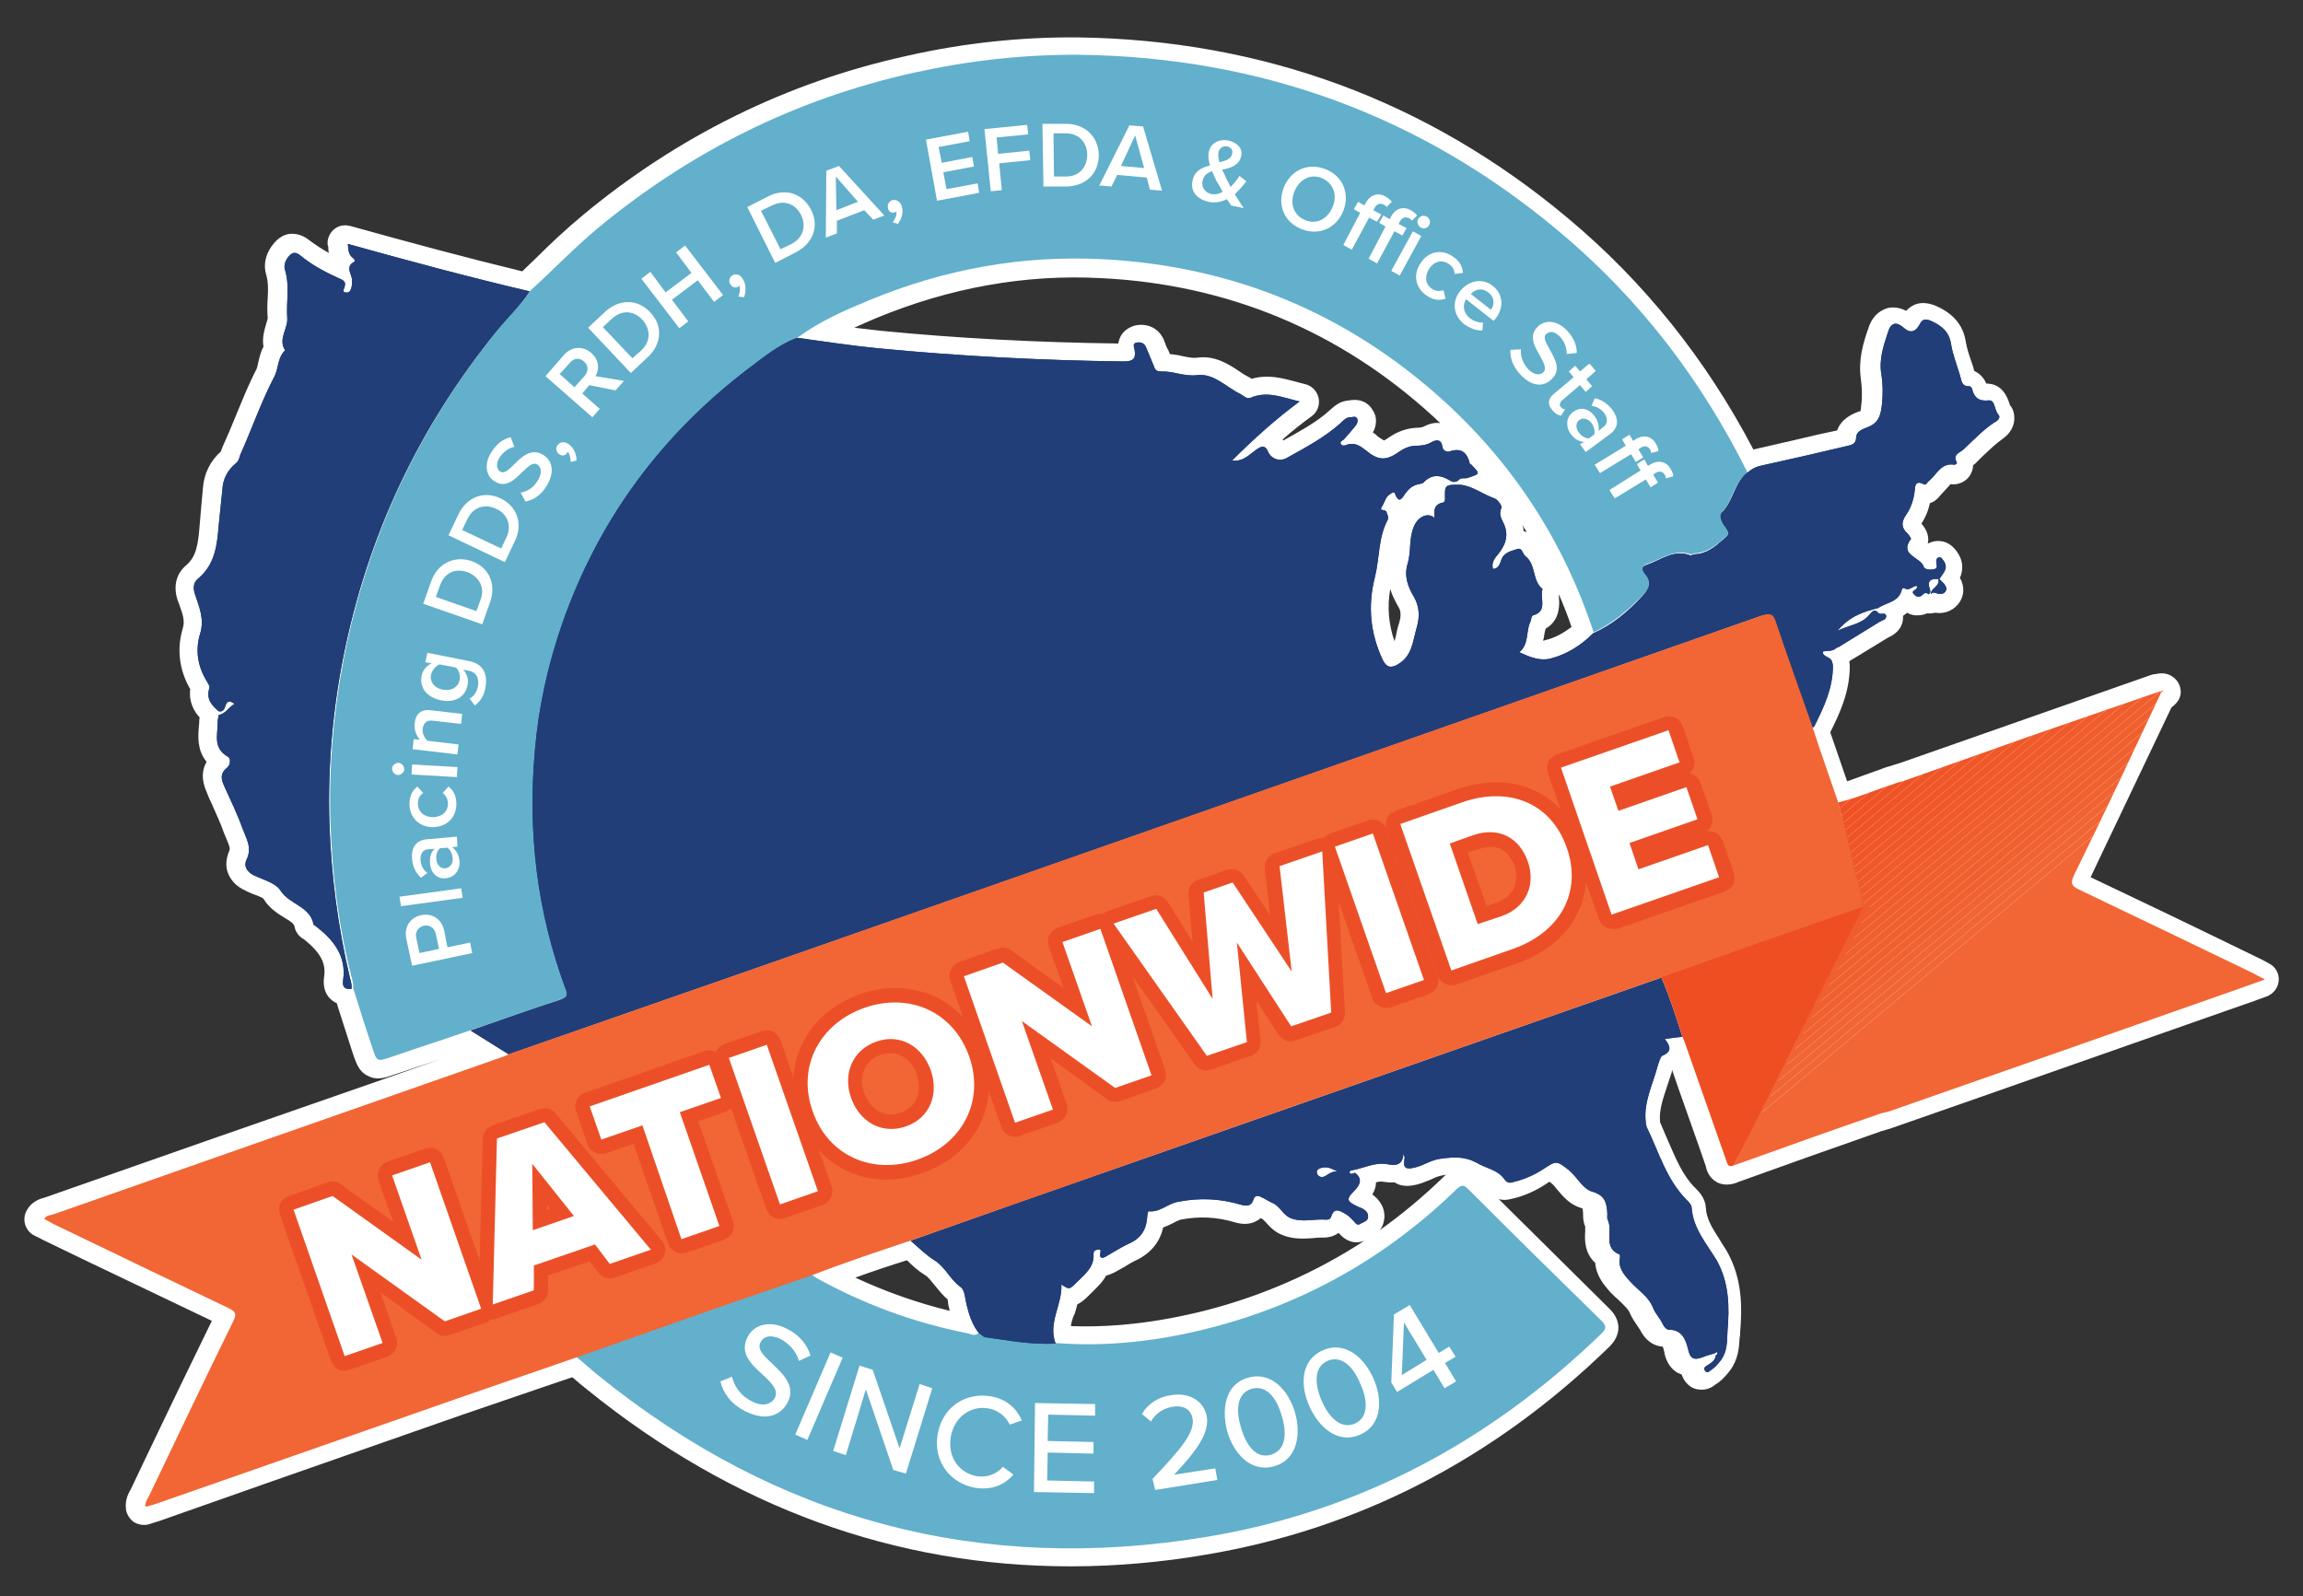 <?xml version="1.0" encoding="UTF-8"?> <!-- Generator: Adobe Illustrator 23.0.3, SVG Export Plug-In . SVG Version: 6.00 Build 0) --> <svg xmlns="http://www.w3.org/2000/svg" xmlns:xlink="http://www.w3.org/1999/xlink" id="Layer_1" x="0px" y="0px" width="437px" height="303px" viewBox="0 0 437 303" style="enable-background:new 0 0 437 303;" xml:space="preserve"><rect x="0" y="0" width="437" height="303" fill="#333333" stroke="none"/> <style type="text/css"> .st0{fill:#FFFFFF;} .st1{fill:#62B0CB;} .st2{fill:#213E79;} .st3{fill:#EF4E23;} .st4{fill:#F16634;} .st5{fill:#F79421;} .st6{clip-path:url(#SVGID_2_);} .st7{fill:#F16533;} .st8{fill:#F16433;} .st9{fill:#F16332;} .st10{fill:#F16231;} .st11{fill:#F16130;} .st12{fill:#F0602F;} .st13{fill:#F0602E;} .st14{fill:#F05F2D;} .st15{fill:#F05E2D;} .st16{fill:#F05D2C;} .st17{fill:#F05C2B;} .st18{fill:#F05B2B;} .st19{fill:#F05A2A;} .st20{fill:#F0592A;} .st21{fill:#F05929;} .st22{fill:#F05828;} .st23{fill:#F05727;} .st24{fill:#F05627;} .st25{fill:#F05526;} .st26{fill:#EF5426;} .st27{fill:#EF5325;} .st28{fill:#EF5225;} .st29{fill:#EF5124;} .st30{fill:#EF5024;} .st31{fill:#EF4F24;} .st32{fill:#EF4F23;} .st33{fill:#EC4F27;} </style> <g> <g> <path class="st0" d="M410.5,131.2c-0.2-0.2-0.3-0.1-0.5,0c0.1,0.1,0.1,0.1,0.2,0.2C410.3,131.4,410.4,131.3,410.5,131.2z"></path> <path class="st0" d="M410.2,134.8c-0.8,0-1.6-0.3-2.2-0.8c-0.2-0.1-0.3-0.3-0.5-0.4c-1.3-1.3-1.3-3.4,0-4.7 c0.7-0.7,1.7-1.1,2.7-1.1c0,0,0,0,0,0c1,0,1.9,0.4,2.6,1.1c0.7,0.7,1,1.6,1,2.5c0,0.9-0.5,1.8-1.2,2.4l0,0l-0.2,0.2 C411.8,134.5,411,134.8,410.2,134.8z M410.2,131.4l-2.2,2.1c0.6,0.6,1.4,0.9,2.2,0.9c0,0,0,0,0,0c0.8,0,1.6-0.3,2.2-0.9 L410.2,131.4z"></path> </g> <g> <path class="st0" d="M314.9,185.5c-33.5,11.7-67.1,23.5-100.6,35.2c-13.8,4.8-27.7,9.7-41.5,14.6c1.5,1.3,2.9,2.7,4.5,3.7 c2.1,1.3,3,3.7,5,5.1c0.8,0.6,0.8,2.1,1.1,3.3c0.5,2,1.1,3.9,2.4,5.5c0.2,0.1,0.4,0.3,0.6,0.4c-0.2-0.1-0.4-0.3-0.6-0.4 c-0.8,0.8-1.6,0.1-2.4,0c-10-2-19.5-5.5-28.5-10.5c-0.3-0.2-0.5-0.4-0.8-0.6c-6.1,2.1-12.2,4.2-18.3,6.3 c-8.8,3.1-17.6,6.2-26.4,9.3c1.5,1.2,2.9,2.5,4.4,3.7c33.9,27.4,72.4,37.6,115.3,30.5c28.9-4.8,53.7-18.1,74.8-38.5 c1-0.9,1.1-1.5,0.1-2.5c-8.5-8.3-16.9-16.6-25.3-25c-1-1-1.4-0.7-2.3,0.1c-13.2,12.8-28.7,21.6-46.5,26.2 c-9.7,2.5-19.5,3.7-29.6,2.9c-1.5-3.9,1.3-7.4,1.1-11.2c1.5,1,1.5,1,2.9-0.4c1.5-1.5,3.4-2.9,3.2-5.4c0-0.5,0.2-0.7,0.7-0.8 c0.3,0,0.8-0.2,0.6,0.5c-0.3,1.4,0.6,1.1,1.2,0.7c1.4-0.8,2.8-1.7,4.3-2.4c2.3-1,3.3-2.8,3.4-5.2c0-0.3,0.2-0.9,0.2-0.9 c2.2,0.3,3.7-1.5,5.7-1.8c4.1-0.8,8-0.6,12,0.6c1.1,0.3,1.9,0.1,2.2-0.9c0.3-1,0.9-0.9,1.5-0.6c0.7,0.3,1.4,0.8,2.1,1.1 c1.5,0.6,2,2.3,3.5,2.9c2.2,0.9,4.5,0.1,6.8,0.3c0.5,0,0.8-0.2,0.9-0.6c0.6-1.8,1.6-1.1,2.7-0.5c0.7,0.4,1.1,0.9,1.6,1.4 c0.4,0.5,0.7,0.9,1.4,0.4c0.5-0.3,1.3-0.4,1.3-1.3c0-0.7-0.4-1.1-0.9-1.4c-0.3-0.2-0.7-0.3-1.1-0.5c-2.1-1-2.2-1.4-0.6-3 c1.1-1.1,1.6-2.3,0.1-3.4c-0.3,0.1-0.8,0.4-1,0c-0.1-0.3,0.3-0.5,0.6-0.5c2.2-0.4,4.3-1.6,6.7-1.1c1.5,0.3,2.8,0.1,2.9-2 c0.2,0.5,0.3,0.7,0.2,1c-0.3,1.8,0.3,2,2,1.6c1.7-0.4,3.1-1.5,5.1-1.7c2.4-0.3,4.4-0.4,6.6,0.8c1.8,1.1,4.1,1.3,5.4,3.3 c0.3,0.4,0.8,0.6,1.4,0.4c2.1-0.5,4-1.3,5.7-2.4c2.6-1.7,2.6-1.8,5,0.1c1.6,1.3,2.6,3.6,4.5,4.1c2.4,0.7,2.7,2.2,2.8,4.2 c0,0.4-0.1,0.8,0.1,1.2c1,2.1-1,5.2,2.2,6.5c0.1,0,0.1,0.4,0.1,0.6c-0.4,1.9,0.7,3.2,1.9,4.5c1.5,1.7,3.5,2.8,4.4,5.1 c0.4,1,1.2,1.8,1.7,2.8c0.3,0.6,0.7,1.3,1.4,1.3c2.4,0,3.1,2,3.5,3.6c0.4,2,1.2,2.2,2.8,1.6c0.7-0.3,1.5-0.5,2.2-0.7 c0.2-0.1,0.3-0.2,0.5-0.3c0.2,0.3,0.1,0.5-0.2,0.6c-0.1,1-0.9,1.5-1.7,2c-0.3,0.2-0.7,0.4-0.4,0.9c0.4,0.7,0.8,0.2,1.1,0 c0.8-0.5,1.4-1.2,2-2c1.2-1.7,1.1-3.5,1.2-5.5c0.4-4.6,0.3-9.1-2-13.3c-1.7-3.2-4.3-6-4.5-9.9c0-0.6-0.5-1.1-0.9-1.5 c-3.9-3.9-5.3-9.1-7.6-13.8c-0.1-0.3-0.2-0.6-0.2-0.9c-0.5-3.8,1.3-7.2,2.2-10.6c0.2-0.7,0.6-2,0.9-2.1c1.9-0.8,1.6-1.8,0.5-3.2 c1.2-0.2,2.3-0.3,3.3-0.4v0c0.1,0.3,0.3,0.6,0.4,0.9c2.6,7.5,5.2,15,7.9,22.5c0.2,0.6,0.2,1.6,1.5,1.1l0,0 c9.2-3.3,18.4-6.6,27.7-9.8c0.6-0.2,1.3-0.3,1.9-0.5c22.3-7.8,44.6-15.6,67-23.5c1.3-0.5,2.6-0.9,4.2-1.5c-1-0.5-1.6-0.8-2.3-1.2 c-11-5.3-22-10.6-33.1-15.9c-1.4-0.7-1.5-1.2-0.9-2.6c1.3-2.6,2.5-5.1,3.7-7.7c0.5-0.9,0.9-1.9,1.4-2.8c0.5-0.9,0.9-1.9,1.4-2.8 c0.5-0.9,0.9-1.9,1.4-2.8c0.3-0.6,0.5-1.1,0.8-1.7c0.2-0.4,0.4-0.8,0.5-1.1c0.4-0.9,0.9-1.8,1.3-2.8c0.4-0.9,0.9-1.8,1.3-2.8 c0.4-0.9,0.9-1.8,1.3-2.8c0.4-0.9,0.9-1.8,1.3-2.8c0.4-0.9,0.9-1.8,1.3-2.8c0.3-0.7,0.6-1.4,1-2c-0.1-0.1-0.1-0.1-0.2-0.2 c0,0-0.1,0-0.1,0c-1.1,0.4-2.3,0.8-3.4,1.2c-1.1,0.4-2.3,0.8-3.4,1.2c-1.1,0.4-2.3,0.8-3.4,1.2c-1.1,0.4-2.3,0.8-3.4,1.2 c-1.1,0.4-2.3,0.8-3.4,1.2c-1.1,0.4-2.3,0.8-3.4,1.2c-1.1,0.4-2.3,0.8-3.4,1.2c-0.3,0.1-0.5,0.2-0.8,0.3c-0.9,0.3-1.8,0.6-2.7,1 c-1.2,0.4-2.3,0.8-3.5,1.2c-1.2,0.4-2.3,0.8-3.5,1.2c-1.2,0.4-2.3,0.8-3.5,1.2c-1.2,0.4-2.3,0.8-3.5,1.2c-1.2,0.4-2.3,0.8-3.5,1.2 c-1.1,0.4-2.3,0.8-3.4,1.2c0,0,0,0-0.1,0c-0.7,0.2-1.5,0.4-2.2,0.6c-0.3,0.1-0.7,0.2-1,0.4c-1.2,0.4-2.3,0.8-3.5,1.2 c-1.1,0.4-2.3,0.8-3.4,1.2c-0.8,0.2-1.6,0.5-2.4,0.7c-1.7-4.9-3.4-9.8-5-14.6c0.3,0,0.5,0.7,0.8,0.1c1.8-3.6,3.5-7.2,3.5-11.4 c0-0.3-0.1-0.6-0.2-0.9c-0.3-0.9-1.8-0.8-1.7-1.8c0-0.2,1.6,0,2.3-0.5c0.2-0.2,0.4-0.3,0.7-0.4c2.6-1.6,5.2-3.2,7.8-4.8 c0.5-0.3,1.3-0.4,1.2-1.1c-0.1-0.8-1.1-0.1-1.5-0.6c-0.8-0.9-1.2-0.1-1.7,0.4c-1.5,1.8-3.7,1.9-6,3c2.3-2.8,5-3.6,7.7-4.3 c1.6-1.1,4-1.1,4.5-3.6c0-0.1,0.4-0.2,0.4-0.2c1,0.7,1.6-0.4,2.4-0.4c0.4,0.8-1.2,0.8-0.6,1.5c0.4,0.5,1,0.9,1.7,0.2 c0.1-0.1,0.2-0.1,0.2-0.2c0.3-0.2,0.7-0.2,0.9,0.1c0.5-0.2,0.4-0.6,0.3-1c-0.6-1.6,0.2-2,1.6-1.9c0.4,1.4-1.5,1.7-1.4,2.9 c0.4-0.6,0.9-0.2,1.4-0.1c0.6,0.1,1.1,0,1.4-0.5c0.3-0.5,0-1-0.3-1.4c-0.3-0.3-0.6-0.6-0.9-0.9c0.7-1.1,1.9-2.1,0.7-3.6 c-0.2-0.3-0.4-0.6-0.8-0.5c-0.4,0.1-0.5,0.4-0.5,0.8c0,0.5,0.4,1.2-0.3,1.4c-0.7,0.2-1.9,0.2-2.1-0.5c-0.6-1.8-4.7-2.1-2.4-5.2 c0.1-0.1-0.4-0.8-0.7-1.1c-1.2-1.1-1.1-2.2-0.2-3.5c0.9-1.3,1.4-2.8,1.6-4.4c0.1-0.8,0-2.3,1.7-1.4c0.5,0.3,0.7-0.4,1-0.6 c1.5-1.2,2.3-3.5,4.8-3.1c0.3,0,0.6-0.2,0.5-0.4c-0.8-1.7,0.5-1.7,1.5-2.7c1.8-1.7,3.5-3.5,5.6-4.9c0.6-0.4,1.1-1.1,0.6-1.6 c-0.8-0.9-0.6-2.8-1.8-2.7c-1.9,0.2-2.8-0.5-3.2-2.2c0-0.2-0.4-0.5-0.5-0.5c-1.5,0.1-1.5-1.1-1.8-2.1c-0.6-2-1.4-4-1.7-6 c-0.4-2.3-1.8-3.4-3.8-4.3c-1-0.4-1.6-0.4-2.1,0.6c-0.8,1.5-1.8,1.9-3.2,0.6c-1.3-1.1-2.3-0.8-2.8,0.8c-0.9,2.7-1.8,5.3-1.3,8.2 c0.3,1.9,0.3,3.8,0.1,5.7c-0.2,1.6-0.4,3.2-2.3,4.1c-1,0.5-2.6,0.7-2.6,2.3c-0.1,1-0.7,1.2-1.5,1.4c-5.5,1.3-11.1,2.6-16.6,3.8 c-0.9,0.2-1.7,0.6-2.4,1.2c-8.8-17.7-20.6-33.1-35.8-45.8c-26.2-22-56.6-33-90.7-33.5c-10.7-0.1-21.3,1.1-31.7,3.4 c-22.5,5-42.5,15-60.2,29.7c-4.4,3.7-8.3,7.8-12.5,11.6c-11.5-2.7-23-5.8-34.5-9c0.1,1,0.1,2,0.9,2.6c0.3,0.2,0.6,0.6,0.3,0.8 c-1.8,1-0.4,2.3-0.4,3.5c0,0.7,0,1.3-0.3,1.9c-0.2,0.4-0.6,0.5-1,0.4c-0.5-0.1-0.3-0.5-0.2-0.8c0.3-0.8,0.3-1.3-0.6-1.7 c-2.7-1.2-5.4-2.6-7.7-4.5c-1.1-0.9-1.7-0.5-2.4,0.4c-0.5,0.7-0.8,1.6-0.5,2.4c0.9,3,0.2,6,0.4,9c0.2,2.1-1.8,4-0.4,6.2 c-1.5,1.4-1.2,3.5-2.1,5.1c-2.5,4.8-4.2,9.8-6.4,14.7c-0.2,0.5-0.2,1.1-0.8,1.6c-1.6,1.3-2.5,3-2.6,5c-0.2,2.3-0.5,4.6-0.7,6.8 c-0.3,3.8-0.7,7.5-4,10.2c-0.8,0.7-0.9,1.7-0.5,2.9c0.8,2.4,1.8,4.7,1,7.4c-1,3.2-0.5,6.3,1.3,9.2c0.2,0.4,0.6,0.9,0.4,1.3 c-0.6,2,0.5,3.2,1.8,4.3c0.9,0.2,1.1-0.5,1.3-1.1c0.4-1.1,1-0.8,1.7-0.3c-1.1,0.6-1.7,1.9-3,2.1c-0.1,0.5-0.2,1-0.2,1.6 c0,2.2-0.9,4.7,1.9,6.3c0.6,0.3,0.6,1.5-0.1,2.1c-1.3,1-1.2,2.1-0.6,3.4c1.2,2.7,2.5,5.3,3.5,8.1c0.7,1.9,1.9,3.7,0.8,5.9 c-0.6,1.3,0,2.4,1.5,3.1c1.7,0.8,4,1.4,4.9,2.8c1.7,2.7,5.7,3,6.3,6.5c0,0.1,0.2,0.1,0.3,0.2c3.4,2.6,6,5.7,5.3,10.4 c-0.2,1.4,0.5,1.7,1.6,1.6c1.2,3.8,2.4,7.7,3.7,11.5c0.8,2.5,0.9,2.5,3.3,1.7c5.2-1.8,10.5-3.5,15.7-5.3c2.4,1.5,4.8,3,7.1,4.5 c-0.7,0.3-1.3,0.6-2,0.8c-28.3,9.9-56.5,19.8-84.7,29.7c-0.6,0.2-1.3,0.1-1.7,0.9c0.7,0.3,1.3,0.7,1.9,1c11,5.3,22,10.6,33.1,15.9 c1.2,0.6,1.6,1,0.9,2.4c-5.4,11-10.7,22.1-16,33.2c-0.3,0.6-0.8,1.2-0.7,2.1c0.7-0.2,1.2-0.3,1.8-0.5 c19.2-6.7,38.4-13.4,57.5-20.1c7.5-2.6,15.1-5.2,22.6-7.8c8.8-3.1,17.6-6.2,26.4-9.3c6.1-2.1,12.2-4.2,18.3-6.3 c6.2-2.4,12.5-4.5,18.8-6.6c13.8-4.9,27.7-9.7,41.5-14.6C247.9,209,281.4,197.3,314.9,185.5 M315.7,185.2 M302.2,120.1 c-2.3,2.3-5,4-8.1,4.8c-2.1,0.5-3.9-0.3-5.9-1.2c1.9-1.6,1.2-4,2.1-5.8c0.2-0.4,0.1-1,0.5-1.2c2.9-0.8,1.2-3.4,1.8-5 c-2-1.6-1.2-4.6-3.2-6.2c-0.6-0.4-0.6-1.7-1.6-1.4c-1.1,0.4-2.5,0.6-3,2c-0.3,0.8-0.5,1.7-1.6,1.8c-0.3-1,0.1-1.8,0.8-2.6 c1.4-1.7,2.3-3.5,1.3-5.9c-0.4-0.9-1.1-1.8-0.5-3.1c0.2-0.3-0.7-1.6-1.3-1.8c-2.3-0.8-4.2-2.4-6.6-2.6c-2.8,0-2.9,0-2.8,2.7 c0,0.4-0.2,0.7-0.5,0.7c-1.7,0.4-1.6,1.6-1.5,2.9c-1.2-1.1-3.1-0.3-3.9,1.6c-1,2.3-0.5,4.8-1.2,7.1c-0.7,2.3,0,4.3,1.2,6.3 c1.1,1.9,1.1,3.9,0.5,5.9c-0.7,2.4-0.8,5.2-3.4,6.8c-1.4,0.9-2.3,0.7-3-0.7c-2.4-5.1-2.9-10.3-1.5-15.8c0.9-3.6,0.6-7.4,2.4-10.8 c0.3-0.6-0.1-1-0.2-1.5c-0.1-0.6-1.5-0.1-0.9-1c0.6-0.9,0.7-2,1.7-2.5c0.2-0.1,0.6-0.5,0.8,0c0.8,2.2,1.5,0.6,2-0.1 c0.7-0.9,1.4-1.5,2.5-1.7c0.3-0.1,0.7-0.1,0.9-0.3c1.7-1.8,3.4-1.4,5.2-0.3c0.5,0.3,1.2,0.2,1.6-0.3c0.5-0.4,1.1-0.1,1.6-0.3 c2.4-0.8,2.4-0.7,0.7-2.5c-0.1-0.1-0.3-0.1-0.3-0.2c-0.5-2.1-1.6-3.1-3.9-2.3c-0.4,0.1-1.2-0.1-1.3-0.9c-0.2-1.5-1.2-1.4-2.2-0.8 c-0.9,0.5-1.9,0.6-2.8,0.6c-1.2,0-2.3,0.5-3.3,1.2c-2.4,1.7-3.9,1.6-6.2-0.3c-1-0.8-2.1-1.6-3.6-1.1c-0.4,0.2-1,0.3-1.2-0.2 c-0.2-0.4,0.4-0.6,0.6-0.8c0.8-0.9,1.6-1.8,2.3-2.7c0.3-0.4,0.4-0.9,0.2-1.3c-0.3-0.5-0.8-0.2-1.3-0.2c-0.7,0-1.2,0.5-1.7,1 c-3.1,2.8-6.7,4.7-10.3,6.7c-1.4,0.8-3,0.2-3.6-1.2c-0.4-1-1-1.2-2-0.5c-1.4,0.9-2.6,2.5-4.8,2.2c4.1-4.1,8.2-7.8,12.8-11.2 c-3.1-0.7-6.1-2.1-9.3-0.7c-0.8,0.3-1.3-0.4-1.9-0.7c-2.7-1.3-5.1-4-8.2-3.6c-2.5,0.3-4.6-0.8-6.9-0.7c-0.7,0-1.1-0.2-1.3-0.9 c-0.5-1.2-1-2.4-1.5-3.6c-0.3-0.8-0.9-1.1-1.7-1c-1,0.1-0.6,0.9-0.5,1.4c0.3,1.9-0.5,2.2-2.2,2.2c-15.5-0.2-31-1-46.5-2.5 c-5.1-0.5-10.3-1.3-15.4-2c4.1-3,8.7-5,13.3-6.9c14.2-5.9,29-8.6,44.4-7.8c24.8,1.3,46.5,10.3,64.9,27.1 C287.2,88.5,296.6,103.1,302.2,120.1c2.8-1.2,5.1-3,7.3-5C307.3,117.1,305,118.9,302.2,120.1z"></path> <path class="st0" d="M203.2,297.3c-33.4,0-64.1-11.2-91.6-33.4c-1-0.8-2-1.6-3-2.5l-5.3,1.8c-5.2,1.8-10.3,3.5-15.5,5.3 c-12.1,4.2-24.2,8.5-36.3,12.7l-21.3,7.5c-0.4,0.1-0.9,0.3-1.3,0.4l-0.6,0.2c-1,0.3-2,0.1-2.9-0.4c-0.8-0.6-1.4-1.5-1.5-2.5 c-0.2-1.8,0.5-3,0.9-3.7c0-0.1,0.1-0.1,0.1-0.2l2.9-6.1c4-8.4,8.2-17.1,12.4-25.7c-8.4-4-16.9-8.1-25.3-12.1l-6.4-3.1 c-0.5-0.2-0.9-0.5-1.4-0.7l-0.6-0.3c-1.6-0.8-2.3-2.8-1.6-4.4c1-2.2,2.9-2.6,3.6-2.8c21.3-7.5,42.5-14.9,63.8-22.3l11.4-4l-9,3 c-1.7,0.6-3.2,1.1-4.9,0.2c-1.7-0.8-2.2-2.4-2.8-4.1c-0.9-2.7-1.7-5.4-2.6-8.1l-0.5-1.6c-0.5-0.2-0.9-0.5-1.3-0.9 c-0.7-0.7-1.4-2-1.1-4.1c0.4-2.6-0.7-4.6-3.8-7.1c-1.3-0.7-1.7-1.8-1.8-2.4c-0.1-0.5-0.5-0.9-1.9-1.7c-1.3-0.8-2.9-1.8-4-3.6 c-0.2-0.3-1.5-0.7-2.2-1c-0.4-0.2-0.8-0.3-1.1-0.5c-2.1-0.9-3-2.3-3.4-3.3c-0.4-0.9-0.6-2.4,0.2-4.3c0.2-0.4,0.1-0.8-0.5-2.2 c-0.2-0.4-0.3-0.8-0.5-1.2c-0.6-1.8-1.5-3.6-2.3-5.5c-0.4-0.8-0.7-1.5-1-2.3c-1.1-2.5-0.8-4.3,0-5.7c-1.8-2.2-1.6-4.8-1.5-6.3 c0-0.4,0.1-0.8,0.1-1.1c0-0.4,0-0.7,0.1-1c-1.1-1.2-2.1-3-1.8-5.4c-2.1-3.6-2.6-7.6-1.4-11.6c0.4-1.3,0-2.6-0.7-4.5l-0.3-0.8 c-1.2-3.7,0.7-5.8,1.5-6.5c2.1-1.7,2.4-4.1,2.7-7.9c0.1-1.2,0.2-2.4,0.3-3.5c0.1-1.1,0.2-2.2,0.3-3.3c0.2-2.8,1.4-5.2,3.4-7 c0.1-0.3,0.2-0.5,0.3-0.8c0.9-2,1.8-4.1,2.6-6.1c1.2-2.9,2.4-5.9,3.9-8.8c0.1-0.2,0.2-0.7,0.3-1.2c0.2-0.8,0.4-1.9,1-3 c-0.3-1.7,0.2-3.2,0.5-4.3c0.1-0.4,0.3-0.9,0.3-1.1c-0.1-1.3-0.1-2.5,0-3.8c0.1-1.7,0.1-3.2-0.3-4.5c-0.5-1.7-0.2-3.6,1-5.3 c0.4-0.5,1.4-2.1,3.4-2.4c0.9-0.1,2.3,0,3.8,1.2c1.2,0.9,2.4,1.7,3.7,2.4c-0.1-0.4-0.1-0.7-0.1-1c0-0.1,0-0.3-0.1-0.4 c-0.2-1.1,0.3-2.3,1.1-3c0.9-0.8,2-1,3.2-0.7c11.5,3.2,21.9,6,32.6,8.6c0.9-0.9,1.8-1.7,2.7-2.6c2.7-2.7,5.6-5.4,8.6-7.9 c18.1-15.1,38.9-25.4,61.7-30.4c11-2.5,22-3.6,32.5-3.5c35,0.5,66.3,12,92.9,34.3c14.5,12.1,26.3,26.9,35.2,43.9c0,0,0.1,0,0.1,0 c2.9-0.7,5.8-1.3,8.7-2c2.4-0.6,4.7-1.1,7.1-1.6c0.8-2.3,3.1-3.2,3.9-3.5c0.1-0.1,0.3-0.1,0.4-0.1c0.1,0,0.1-0.1,0.1-0.1 c0.1-0.1,0.1-0.4,0.2-1.3c0.2-1.6,0.1-3.3-0.1-4.8c-0.5-3.6,0.4-6.7,1.5-9.8c0.9-2.6,2.6-3.3,3.5-3.6c0.7-0.2,2.1-0.3,3.6,0.5 c1-1.1,2.7-2.1,5.5-1c3.3,1.4,5.3,3.6,5.8,6.8c0.2,1.2,0.6,2.5,1.1,3.9c0.2,0.6,0.4,1.1,0.5,1.7c1.1,0.5,1.9,1.4,2.3,2.4 c1.5,0,3.4,0.6,4.4,3.8c0,0.1,0.1,0.2,0.1,0.3c0.7,0.8,0.9,1.9,0.8,2.9c-0.1,1.3-0.9,2.6-2.2,3.5c-1.3,0.9-2.5,2.1-3.8,3.3 c-0.5,0.5-0.9,0.9-1.4,1.4c-0.1,0.1-0.3,0.2-0.4,0.3c0,0.8-0.3,1.5-0.7,2.1c-0.8,1.1-2.2,1.7-3.6,1.5c-0.2,0.2-0.4,0.5-0.6,0.7 c-0.4,0.4-0.8,0.9-1.3,1.4c-0.6,0.8-1.3,1.3-2,1.5c-0.3,1.5-0.9,2.8-1.6,3.9c1.1,1.2,1.5,2.6,1.2,3.8c0.3-0.2,0.7-0.3,1-0.4 c0.8-0.2,2.7-0.4,4.3,1.6c1.6,2,1.4,3.9,0.8,5.3c1,1.7,0.7,3.4,0,4.5c-1,1.6-2.8,2.4-4.7,2.1c-0.5,0.1-1,0.2-1.5,0.1 c-0.6,0.3-1.3,0.4-2.1,0.4c-0.6,0-1.2-0.2-1.7-0.5c-0.3,0.2-0.5,0.4-0.8,0.6c0.1,1.1-0.3,3-2.8,4.1c0,0,0,0,0,0 c-2,1.2-3.9,2.4-5.9,3.6l-1.5,0.9c0.1,0.4,0.1,0.7,0.1,1c0,4.9-2,9.1-3.7,12.5l3.2,9.3c0.8-0.3,1.7-0.6,2.5-0.9 c1.2-0.4,2.4-0.9,3.6-1.3l0.3-0.1c0.2-0.1,0.5-0.2,0.8-0.3c0.5-0.2,1.1-0.3,1.6-0.5l1.6-0.5l47.3-16.6c1.2-0.4,2.8-0.1,3.7,0.8 c1.2,1,1.5,2.6,0.8,4l-14.2,29.8c-0.6,1.3-1.2,2.5-1.8,3.8c8.2,3.9,16.6,7.9,24.6,11.8l7,3.4c0.4,0.2,0.9,0.4,1.4,0.7l0.9,0.5 c1.2,0.6,1.9,1.9,1.8,3.2c-0.1,1.4-1,2.5-2.2,3l-1.4,0.5c-1,0.4-1.9,0.7-2.8,1c-22.3,7.8-44.6,15.7-67,23.5 c-0.5,0.2-1.1,0.3-1.6,0.5l-0.4,0.1l-6.5,2.3c-6.9,2.4-13.8,4.9-20.8,7.4c-0.1,0-0.1,0.1-0.2,0.1c-1.7,0.6-2.9,0.3-3.7-0.1 c-1.6-0.9-2-2.4-2.1-3c-1.7-5-3.5-9.9-5.2-14.8l-1.2-3.5c0,0.1-0.1,0.3-0.1,0.5c-0.3,0.9-0.6,1.8-0.9,2.7 c-0.8,2.4-1.5,4.5-1.3,6.6l0,0.1c0.5,1.2,1,2.3,1.5,3.5c1.5,3.4,2.8,6.7,5.3,9.1c0.6,0.6,1.8,1.8,1.9,3.7c0.1,2,1.2,3.8,2.5,5.8 c0.5,0.9,1.1,1.7,1.6,2.6c2.8,5.1,2.8,10.3,2.4,15.2c0,0.3,0,0.7-0.1,1c-0.1,1.8-0.2,4-1.8,6.2c-0.9,1.2-1.8,2.1-2.8,2.7 c-1.1,0.9-2.2,1.1-3.4,0.9c-0.7-0.1-1.9-0.6-2.7-2.1c-0.1-0.2-0.2-0.5-0.3-0.7c-0.2-0.1-0.4-0.2-0.7-0.3c-2-1.1-2.5-3.3-2.6-4 c-0.1-0.5-0.2-0.8-0.3-1c-1.3-0.1-3-0.7-4.3-3.2c-0.2-0.3-0.4-0.6-0.6-0.9c-0.4-0.6-0.9-1.3-1.3-2.2c-0.3-0.8-1-1.4-2-2.4 c-0.6-0.5-1.2-1.1-1.8-1.7c-1-1.2-2.6-2.9-2.8-5.5c-2.1-1.9-2-4.6-1.9-5.9c0-0.3,0-0.8,0-1c-0.4-0.9-0.4-1.8-0.4-2.3 c0-0.6-0.1-1-0.1-1.1c-0.1,0-0.1-0.1-0.2-0.1c-2.2-0.6-3.6-2.3-4.6-3.5c-0.4-0.5-0.8-1-1.1-1.2c-0.1-0.1-0.2-0.2-0.4-0.3 c-0.1,0.1-0.2,0.1-0.3,0.2l-0.3,0.2c-2.1,1.4-4.4,2.4-6.8,2.9c-0.8,0.2-1.5,0.2-2.2,0c6.9,6.8,13.9,13.8,21,20.8 c0.4,0.4,1.7,1.7,1.7,3.6c0,1.9-1.3,3.2-1.8,3.7c-22,21.4-47.8,34.6-76.6,39.4C220.6,296.5,211.8,297.3,203.2,297.3z M116.1,258.8 c32.9,26.5,70.7,36.5,112.3,29.6c26.9-4.5,51-16.7,71.8-36.4c-7.8-7.6-15.4-15.2-22.8-22.5c-13.4,12.7-29.1,21.4-46.8,25.9 c-10.9,2.8-20.9,3.8-30.6,3c-1.3-0.1-2.4-0.9-2.9-2.2c-1.3-3.3-0.5-6.3,0.2-8.7c0.4-1.3,0.7-2.5,0.6-3.5c-0.1-1.3,0.6-2.5,1.7-3.2 c0.8-0.5,1.8-0.6,2.6-0.3c0.1-0.1,0.2-0.2,0.3-0.3c1.2-1.2,1.5-1.5,1.4-1.9c-0.2-2.3,1.4-4.2,3.7-4.5c1.1-0.2,2,0.1,2.6,0.4 c0.8-0.4,1.6-0.9,2.5-1.3c0.9-0.4,1.3-0.9,1.4-2.3c0-0.8,0.3-2.3,1.4-3.3c0.7-0.6,1.7-0.9,2.6-0.8c0.3,0,0.9-0.3,1.5-0.6 c0.8-0.4,1.9-1,3.2-1.2c4.2-0.8,8.4-0.7,12.4,0.4c0.4-0.5,0.9-0.9,1.3-1.1c1.7-0.9,3.2-0.2,3.8,0c0.6,0.2,1.2,0.6,1.6,0.8 c0.2,0.1,0.4,0.2,0.6,0.3c1.4,0.6,2.3,1.6,2.9,2.3c0.2,0.2,0.4,0.5,0.6,0.6c0.6,0.2,1.6,0.2,2.7,0.1c0.4,0,0.9-0.1,1.3-0.1 c0.6-0.8,1.3-1.2,1.9-1.4c0.2-0.1,0.4-0.1,0.6-0.2c0.2-0.6,0.5-1.2,0.8-1.6c-0.2-0.3-0.4-0.6-0.6-0.9c-0.5-1-0.4-2.1,0-3.1 c0.4-0.8,1.2-1.7,2.9-2.1c0.1,0,0.1,0,0.2,0c0.5-0.1,1.1-0.3,1.8-0.5c1.5-0.5,3.3-1,5.4-0.8c0.5-1,1.4-1.7,2.5-1.9 c1.5-0.2,3,0.5,3.6,1.9c1-0.5,2.3-1,3.9-1.2c2.4-0.3,5.4-0.6,8.6,1.3c0.4,0.2,0.9,0.4,1.4,0.6c1.2,0.5,2.8,1.1,4.1,2.5 c1.2-0.4,2.4-0.9,3.5-1.7l0.3-0.2c3.6-2.3,5.3-2.2,8.7,0.5c0.9,0.7,1.5,1.5,2.1,2.2c0.4,0.5,1,1.2,1.2,1.3 c4.9,1.4,5.2,5.4,5.3,7.2c0,0.2,0,0.3,0,0.5c0.5,1.3,0.4,2.7,0.4,3.6c0,0.2,0,0.5,0,0.7c1.6,0.8,2.3,2.5,1.9,4.3 c0,0.2,0.2,0.6,1.1,1.5c0.4,0.4,0.8,0.8,1.3,1.2c1.3,1.2,2.9,2.6,3.8,4.9c0.1,0.2,0.3,0.6,0.6,0.9c0.2,0.4,0.5,0.8,0.8,1.2 c1.9,0.4,3.9,1.6,5,4.8c0.1,0,0.3-0.1,0.4-0.1l0.5-0.2c0.1-0.1,0.2-0.1,0.3-0.2c0-0.3,0-0.7,0.1-1.1c0.4-4.4,0.2-8.1-1.6-11.4 c-0.4-0.8-0.9-1.5-1.4-2.2c-1.5-2.3-3.1-4.9-3.5-8.3l0,0c-3.4-3.4-5.1-7.4-6.7-11.3c-0.5-1.2-1-2.3-1.5-3.5 c-0.4-0.8-0.5-1.5-0.5-2c-0.4-3.6,0.6-6.8,1.6-9.6c0.3-0.8,0.5-1.6,0.8-2.4c0.4-1.2,0.7-2.4,1.5-3.3c-0.3-0.8-0.2-1.6,0.1-2.4 c0.5-1.1,1.5-1.9,2.7-2.1l3.3-0.4c1.5-0.2,2.9,0.6,3.5,1.9l0.1,0.2c0.2,0.3,0.3,0.7,0.5,1l2.7,7.7c1.5,4.3,3,8.7,4.6,13 c6.2-2.2,12.5-4.4,18.7-6.6l6.7-2.4c0.1,0,0.2-0.1,0.3-0.1l0.7-0.2c0.3-0.1,0.7-0.2,1-0.3c21.2-7.4,42.4-14.8,63.5-22.3l-2-1 c-8.5-4.1-17.3-8.4-26-12.5c-0.6-0.3-2.3-1.1-3-3c-0.6-1.9,0.2-3.5,0.5-4.2c0.8-1.7,1.6-3.4,2.4-5l10.9-22.8l-41.3,14.5 c-0.1,0-0.1,0-0.2,0.1l-0.7,0.2c-0.5,0.1-1,0.3-1.5,0.4c-0.2,0.1-0.4,0.1-0.6,0.2l-0.4,0.1c-1.1,0.4-2.3,0.8-3.4,1.2 c-1.2,0.4-2.4,0.8-3.6,1.2c-0.9,0.3-1.7,0.5-2.6,0.7c-1.7,0.4-3.4-0.6-4-2.2l-5-14.6c-0.4-1.1-0.2-2.2,0.5-3.1 c0.3-0.5,0.8-0.8,1.3-1c1.3-2.6,2.2-5,2.3-7.4c-1.6-1.2-1.9-2.7-1.8-3.7c0-0.5,0.3-2.6,2.9-3.2c-0.2-1,0-2,0.7-2.8 c2.9-3.5,6.3-4.6,9-5.3c0.6-0.3,1.1-0.5,1.6-0.7c0.3-0.1,0.7-0.3,0.9-0.4c0.3-1.2,1.1-2.1,2.3-2.6c0.3-0.1,0.6-0.2,0.9-0.2 c-0.9-0.7-1.9-1.8-2.2-3.4c-0.1-0.7-0.1-1.4,0.1-2c-1.5-2.1-1.5-4.6,0.2-6.9c0.5-0.7,0.8-1.6,1-2.9l0-0.2c0.1-0.8,0.3-2.9,2.3-3.9 c0.5-0.3,1.2-0.5,2-0.5c0.1-0.1,0.2-0.3,0.3-0.4c0.7-0.8,1.8-2.1,3.5-2.7c0.4-0.8,1-1.6,2.1-2.3c0.1-0.1,0.2-0.1,0.3-0.2 c0.4-0.4,0.9-0.8,1.3-1.3c0.8-0.8,1.7-1.6,2.6-2.4c-1.4-0.5-2.5-1.4-3.1-2.8c-1.2-0.5-2.3-1.6-2.9-3.8c0-0.1,0-0.2-0.1-0.3 c-0.2-0.5-0.3-1.1-0.5-1.6c-0.5-1.5-1-3.1-1.3-4.8c-0.1-0.4-0.2-0.8-0.6-1.1c-0.8,0.9-1.7,1.4-2.8,1.6c-0.7,0.1-1.6,0.1-2.6-0.3 c-0.5,1.7-0.8,3.2-0.5,4.7c0.3,2.1,0.4,4.4,0.2,6.5c-0.2,1.5-0.5,5.1-4.3,6.8c-0.3,0.1-0.5,0.2-0.8,0.3c-0.4,1.9-1.8,3-4,3.6 c-2.6,0.6-5.3,1.2-7.9,1.8c-2.9,0.7-5.8,1.4-8.8,2c-0.4,0.1-0.6,0.2-0.9,0.5c-0.8,0.7-1.9,1-2.9,0.8c-1-0.2-1.9-0.9-2.4-1.8 c-8.6-17.4-20.4-32.5-35-44.7c-25.4-21.2-55.2-32.2-88.6-32.7c-10-0.1-20.4,1-31,3.3c-21.7,4.8-41.5,14.6-58.8,29 c-2.8,2.4-5.6,5-8.2,7.6c-1.4,1.3-2.7,2.6-4.1,3.9c-0.8,0.8-2,1.1-3.1,0.8c-9.8-2.3-19.2-4.8-29.4-7.6c-0.1,0.2-0.2,0.4-0.4,0.6 c0.1,0.4,0.2,1,0.2,1.5c0,1-0.1,2.2-0.7,3.5c-1,1.9-3,2.7-5,2.1c-1.1-0.3-1.9-1-2.3-2c-0.2-0.5-0.3-0.9-0.4-1.4 c-1.3-0.6-2.6-1.3-3.9-2.1c0.1,1.3,0.1,2.6,0,3.8c0,1-0.1,2,0,3c0.1,1.5-0.3,2.7-0.6,3.7c-0.1,0.4-0.3,0.9-0.3,1.1 c0.8,1.4,0.6,3.1-0.7,4.2c-0.1,0.1-0.3,0.8-0.4,1.3c-0.2,0.8-0.4,1.8-0.9,2.9c-1.4,2.6-2.5,5.3-3.6,8.2c-0.8,2-1.7,4.2-2.7,6.2 c-0.2,0.7-0.5,2-1.8,3c-0.8,0.7-1.3,1.6-1.4,2.7c-0.1,1.1-0.2,2.3-0.3,3.4c-0.1,1.1-0.2,2.3-0.3,3.4c-0.3,3.6-0.7,8.4-4.5,12 l0.2,0.5c0.8,2.3,1.8,5.2,0.8,8.7c-0.7,2.3-0.4,4.4,0.9,6.4c0.3,0.4,0.7,1.2,0.9,2.2c1.6-0.2,2.8,0.6,3.3,1c1,0.7,1.6,1.8,1.5,3 c-0.1,1.2-0.8,2.3-1.8,2.8c-0.1,0.1-0.2,0.2-0.4,0.4c-0.3,0.3-0.6,0.6-1,0.9c0,0.3,0,0.7-0.1,1c0,0.5-0.1,1.2,0,1.5 c0,0,0.1,0.1,0.2,0.1c1.3,0.7,2.1,2,2.2,3.5c0.1,1.4-0.4,2.8-1.4,3.8c0.3,0.7,0.6,1.3,0.9,2c0.9,2,1.8,4,2.6,6.1 c0.1,0.3,0.2,0.6,0.3,0.9c0.6,1.5,1.5,3.8,0.8,6.4c0.1,0,0.2,0.1,0.3,0.1c1.8,0.7,4.1,1.7,5.4,3.7c0.3,0.5,1.1,1,1.9,1.5 c1.4,0.9,3.5,2.2,4.5,4.8c2.9,2.4,6.4,6,6.2,11.5c0.6,0.4,1.1,1,1.4,1.8l1.1,3.5c0.8,2.4,1.5,4.8,2.3,7.3l15-5 c1-0.3,2-0.2,2.9,0.3l7.1,4.5c1.1,0.7,1.7,1.9,1.6,3.2c-0.1,1.3-0.9,2.4-2.1,2.8l-0.6,0.2c-0.5,0.2-1,0.4-1.5,0.6l-21,7.4 C55.4,218.2,36,225,16.7,231.8l1.4,0.7c8.9,4.3,17.8,8.6,26.7,12.8c0.7,0.3,2.3,1.1,2.9,2.9c0.6,1.6,0,3.1-0.5,4.1 c-4.4,9-8.8,18.2-13.1,27.1l-0.5,1l15.7-5.5c12.1-4.2,24.2-8.5,36.3-12.7c5.2-1.8,10.3-3.6,15.5-5.4l7.1-2.4l7.9-2.8 c6.2-2.2,12.3-4.4,18.5-6.5c4.2-1.5,8.5-2.9,12.7-4.4l5.6-1.9c6.3-2.5,12.8-4.6,18.8-6.6l13.1-4.6c9.4-3.3,18.9-6.6,28.3-10 c22-7.7,43.9-15.4,65.9-23.1l34.7-12.1c1.8-0.6,3.7,0.3,4.3,2.1c0.1,0.4,0.2,0.7,0.2,1.1c0,1.4-0.9,2.7-2.3,3.2l-34.7,12.1 c-22,7.7-43.9,15.4-65.9,23.1c-9.4,3.3-18.9,6.6-28.3,9.9l-7.5,2.7c1.3,1,2.2,2.1,3,3.1c0.6,0.8,1.1,1.4,1.7,1.9 c1.6,1.2,2,3.2,2.2,4.5c0,0.2,0.1,0.5,0.1,0.7c0.4,1.7,0.9,2.9,1.5,3.9c1.5,1.1,1.9,3.2,0.8,4.8c-0.8,1.1-2.2,1.6-3.4,1.4 c-0.9,0.1-1.8,0-2.8-0.4l-0.2-0.1c-10-2-19.7-5.5-29-10.6l-4.1,1.4c-4.2,1.4-8.4,2.9-12.6,4.4c-6.2,2.2-12.4,4.4-18.6,6.6 L116.1,258.8z M203.2,251.7c8.1,0.3,16.6-0.7,25.7-3c10.8-2.8,20.8-7.2,30-13.2c-1.2,0.5-3.1,0.6-4.9-1.5 c-0.8,0.6-1.8,0.9-2.9,0.9c-0.6,0-1.2,0-1.9,0.1c-1.6,0.1-3.7,0.3-5.9-0.6c-1.5-0.6-2.4-1.6-3.1-2.4c-0.2-0.2-0.5-0.5-0.6-0.6 c-0.1,0-0.2-0.1-0.4-0.2c-0.2,0.2-0.5,0.4-0.7,0.5c-0.8,0.5-2.2,0.9-4.2,0.3c-3.3-1-6.7-1.2-10.3-0.5c-0.3,0.1-0.8,0.3-1.3,0.6 c-0.6,0.3-1.2,0.6-2,0.9c-0.6,2.8-2.4,4.9-5.1,6.2c-0.7,0.3-1.5,0.8-2.3,1.3c-0.6,0.3-1.2,0.7-1.8,1c-0.6,0.3-1.1,0.5-1.6,0.6 c-0.7,1.3-1.8,2.3-2.6,3.1c-0.2,0.2-0.4,0.4-0.6,0.6c-0.8,0.8-1.5,1.4-2.3,1.8c-0.1,0.6-0.3,1.2-0.5,1.8 C203.5,250.2,203.3,251,203.2,251.7z M162.3,242.5c5.8,2.7,11.8,4.8,17.9,6.3c0-0.2-0.1-0.4-0.1-0.5c-0.1-0.4-0.2-0.7-0.2-1.1 c0-0.2-0.1-0.4-0.1-0.6c-1-0.8-1.7-1.8-2.4-2.6c-0.7-0.8-1.2-1.6-1.9-2c-1.3-0.8-2.4-1.8-3.4-2.8 C168.9,240.2,165.6,241.3,162.3,242.5z M180.2,246.9C180.2,246.9,180.2,246.9,180.2,246.9C180.2,246.9,180.2,246.9,180.2,246.9z M260.4,226.7C260.4,226.7,260.4,226.7,260.4,226.7c0.6,0.5,2.4,1.8,2.3,4.4c-0.1,0.9-0.3,1.7-0.9,2.4c4.2-3,8.3-6.4,12.1-10.1 c0.2-0.2,0.3-0.3,0.5-0.4c-0.2,0-0.4,0-0.7,0.1c-0.6,0.1-1.2,0.3-2,0.7c-0.8,0.3-1.6,0.7-2.7,1c-0.9,0.2-2.8,0.7-4.4-0.4 c-0.7,0.1-1.4,0-2.2-0.1c-0.4-0.1-0.8,0-1.3,0.1C261.1,225.1,260.9,225.9,260.4,226.7z M301.8,232.9 C301.8,232.9,301.8,232.9,301.8,232.9C301.8,232.9,301.8,232.9,301.8,232.9z M220.9,230.9c0,0,0,0.1,0,0.1 C220.9,231,220.9,231,220.9,230.9C220.9,231,220.9,230.9,220.9,230.9z M262.9,219.2C262.9,219.2,262.9,219.2,262.9,219.2 C262.9,219.2,262.9,219.2,262.9,219.2z M315.6,212.5C315.6,212.5,315.6,212.5,315.6,212.5C315.6,212.5,315.6,212.5,315.6,212.5z M36.6,129.6C36.6,129.6,36.6,129.6,36.6,129.6C36.6,129.6,36.6,129.6,36.6,129.6z M358.8,120.8 C358.8,120.8,358.8,120.8,358.8,120.8C358.8,120.8,358.8,120.8,358.8,120.8z M362.6,110.5C362.6,110.5,362.6,110.5,362.6,110.5 C362.6,110.5,362.6,110.5,362.6,110.5z M368.3,106.6C368.3,106.6,368.3,106.6,368.3,106.6l0.5-0.4l-0.3,0.2c0,0,0,0,0,0 c0,0,0,0,0,0L368.3,106.6z M368.3,94.1C368.3,94.1,368.3,94.1,368.3,94.1C368.3,94.1,368.3,94.1,368.3,94.1z M371.5,85 C371.5,85,371.5,85,371.5,85C371.5,85,371.5,85,371.5,85z M376.6,81C376.7,81,376.7,81,376.6,81C376.7,81,376.7,81,376.6,81z M376.8,72.6L376.8,72.6L376.8,72.6z M63.5,53.4C63.5,53.4,63.5,53.4,63.5,53.4C63.5,53.4,63.5,53.4,63.5,53.4z M54.3,49.5 l3.1,1.3c0,0,0.1,0,0.1-0.1c0,0,0-0.1,0-0.1L54.3,49.5z M57.5,50.6C57.5,50.6,57.5,50.6,57.5,50.6C57.5,50.6,57.6,50.6,57.5,50.6 L57.5,50.6z M263.8,129.9c-0.4,0-0.9-0.1-1.4-0.2c-1.4-0.4-2.5-1.4-3.2-3c-2.7-5.7-3.3-11.8-1.8-18c0.3-1.1,0.4-2.3,0.6-3.5 c0.3-2,0.5-4.1,1.3-6.3c-0.3-0.3-0.5-0.7-0.6-1c-0.3-0.7-0.6-2,0.4-3.6c0.1-0.1,0.1-0.3,0.2-0.4c0.4-0.9,1-2.3,2.6-3.2 c0.2-0.1,0.4-0.3,0.6-0.4c-1.9,0.1-3.7-0.7-5.7-2.3c-0.3-0.2-0.5-0.4-0.6-0.4c-2.5,0.7-3.9-0.3-4.6-1.2c-1.6,1-3.3,1.9-4.9,2.8 l-1,0.5c-1.5,0.8-3.2,1-4.8,0.5c-0.8-0.3-1.5-0.7-2.1-1.2c-1.2,0.9-3.1,1.9-5.6,1.6c-1.3-0.2-2.4-1-2.8-2.3s-0.1-2.6,0.8-3.5 c2.2-2.3,4.4-4.3,6.5-6.1c-1.9,0.4-3.4-0.6-3.9-1l-0.1-0.1c-1-0.5-2-1.1-2.8-1.7c-1.5-1-2.5-1.7-3.4-1.5c-2,0.3-3.7-0.1-5-0.4 c-0.9-0.2-1.6-0.3-2.2-0.3c-1.9,0.1-3.5-0.8-4.3-2.5c-1.2,0.6-2.4,0.5-3.1,0.5c-16.1-0.2-31.9-1.1-46.8-2.5 c-3.6-0.3-7.2-0.8-10.7-1.3c-1.6-0.2-3.2-0.4-4.8-0.7c-1.4-0.2-2.5-1.2-2.9-2.5c-0.3-1.3,0.2-2.8,1.3-3.6c4.4-3.2,9.4-5.4,14-7.3 c14.9-6.2,30.3-8.9,45.8-8.1c25.6,1.3,48.2,10.8,67,28c12.5,11.4,21.8,25.3,27.8,41.3c1-0.7,2-1.6,3.1-2.6 c1.4-1.3,3.5-1.2,4.8,0.2c0.6,0.7,0.9,1.5,0.9,2.3c0,0.9-0.4,1.8-1.1,2.5c-2.6,2.4-5,4.2-7.6,5.4c-2.8,2.7-5.9,4.4-9.2,5.3 c-3.2,0.8-5.9-0.4-8.1-1.4c-1.1-0.5-1.8-1.5-2-2.6c-0.2-1.2,0.2-2.3,1.1-3.1c0.2-0.1,0.2-0.6,0.3-1.4c0.1-0.9,0.3-1.9,0.7-3 c0.4-1.7,1.2-2.5,2.1-3c0-0.3,0-0.6,0-0.9c-0.8-1.2-1.1-2.5-1.4-3.4c-0.1-0.2-0.1-0.5-0.2-0.7c-0.6,1.1-1.7,2.3-3.7,2.6 c-1.7,0.3-3.4-0.8-3.8-2.5c-0.8-2.9,0.9-5,1.5-5.6c1.2-1.4,1-1.9,0.8-2.4c0-0.1-0.1-0.2-0.2-0.3c-0.3-0.6-0.8-1.7-0.8-3.1 c-0.6-0.3-1.2-0.6-1.8-0.9c-0.8-0.4-1.4-0.7-2.1-1c-0.2,1.2-0.9,2.2-1.9,2.7c0,1.3-0.7,2.5-1.9,3.1c-0.8,0.4-1.6,0.4-2.4,0.2 c-0.2,0.7-0.3,1.6-0.4,2.5c-0.1,1.1-0.2,2.5-0.6,3.8c-0.3,0.9-0.2,1.8,0.9,3.6c1.5,2.5,1.8,5.5,0.8,8.6c-0.1,0.5-0.2,0.9-0.4,1.4 c-0.5,2.2-1.3,5.3-4.5,7.3C266.6,129.2,265.3,129.9,263.8,129.9z M293.3,119.3C293.3,119.3,293.3,119.3,293.3,119.3 c-0.1,0.3-0.2,0.8-0.3,1.3c0,0.3-0.1,0.7-0.2,1c0.1,0,0.2,0,0.4-0.1c1.8-0.4,3.4-1.3,5-2.5c-0.7-2.1-1.5-4.1-2.4-6.2 c0,0.1,0,0.2,0,0.4C296.1,116.1,295.3,118.2,293.3,119.3z M263.8,111.8c-0.6,3.4-0.3,6.7,0.8,9.9c0.1-0.4,0.3-0.9,0.4-1.6 c0.1-0.6,0.3-1.3,0.5-1.9c0.6-1.9,0-2.8-0.2-3.1C264.8,114.2,264.2,113.1,263.8,111.8z M289.1,100.8c0.2,0.1,0.4,0.1,0.6,0.2 c-0.3-0.5-0.6-0.9-0.8-1.4C289,100,289.1,100.4,289.1,100.8z M264.7,90c0.2,0,0.4,0.1,0.6,0.1c0.9-0.8,1.9-1.3,3.1-1.5 c0.2-0.2,0.5-0.4,0.7-0.5c-0.1,0-0.1,0-0.2,0c-0.5,0-0.9,0.2-1.5,0.5C266.4,89.2,265.5,89.7,264.7,90z M260.5,82.1 c0.4,0.2,0.7,0.5,0.9,0.7c0.8,0.6,1.1,0.7,1.2,0.8c0,0,0.3-0.1,1-0.6c1.6-1.1,3.3-1.7,5.1-1.8c0.7,0,1.1-0.1,1.4-0.2 c1.3-0.7,2.3-0.8,3.2-0.7c-0.5-0.4-0.9-0.9-1.4-1.3c-17.6-16.1-38.8-25-62.8-26.2c-14.5-0.8-28.9,1.8-42.9,7.6 c-1.4,0.6-2.8,1.2-4.1,1.8c1.7,0.2,3.5,0.4,5.2,0.6c14.3,1.4,29.4,2.2,44.9,2.4c0.1-0.6,0.3-1.2,0.7-1.8c0.7-0.9,1.7-1.5,2.9-1.7 c2.4-0.3,4.4,0.9,5.2,3.2c0.2,0.6,0.4,1.1,0.7,1.6c0.1,0.2,0.2,0.5,0.3,0.7c0.9,0.1,1.6,0.2,2.4,0.4c1,0.2,1.9,0.4,2.7,0.3 c3.4-0.5,6,1.2,8.1,2.6c0.7,0.5,1.4,0.9,2,1.2c0.1,0.1,0.2,0.1,0.3,0.2c3.1-0.9,5.9-0.1,8.2,0.5c0.6,0.2,1.2,0.3,1.9,0.5 c1.3,0.3,2.3,1.3,2.6,2.6c0.3,1.3-0.2,2.7-1.3,3.5c-1.8,1.3-3.7,2.8-5.5,4.4c0,0.1,0.1,0.1,0.1,0.2l0.2-0.1 c3.2-1.8,6.2-3.4,8.7-5.7c0.7-0.6,1.8-1.7,3.6-1.8c2.8-0.5,4.1,1.1,4.5,1.9C261.3,79,261.3,80.7,260.5,82.1z M273.9,82.5 C273.9,82.5,273.9,82.5,273.9,82.5C273.9,82.5,273.9,82.5,273.9,82.5z M254.8,78.4C254.8,78.4,254.8,78.4,254.8,78.4L254.8,78.4z M234.2,77.8C234.2,77.8,234.2,77.8,234.2,77.8C234.2,77.8,234.2,77.8,234.2,77.8z M256.1,75.8C256.1,75.8,256.1,75.8,256.1,75.8 C256.1,75.8,256.1,75.8,256.1,75.8z"></path> </g> </g> <g> <g> <g> <path class="st1" d="M331.6,89.7c-8.8-17.7-20.6-33.1-35.8-45.8c-26.2-22-56.6-33-90.7-33.5c-10.7-0.1-21.3,1.1-31.7,3.4 c-22.5,5-42.5,15-60.2,29.7c-4.4,3.7-8.3,7.8-12.5,11.6c-1.7,2.6-4,4.8-6,7.2c-15,18.4-24.8,39.1-29.4,62.4 c-2,10.3-2.9,20.6-2.6,31c0.3,10,1.5,19.9,4,29.7c0.2,0.7,0.4,1.4,0.3,2.1c1.2,3.8,2.4,7.7,3.7,11.5c0.8,2.5,0.9,2.5,3.3,1.7 c5.2-1.8,10.5-3.5,15.7-5.3c5.7-2,11.5-4,17.2-5.9c1-0.3,1.3-0.7,0.9-1.8c-5.5-14.7-7.3-29.9-5.9-45.5c0.7-8.3,2.5-16.3,5.2-24.1 c6.9-19.7,18.8-35.8,35.4-48.4c2.8-2.2,5.6-4.5,9.1-5.8c4.1-3,8.7-5,13.3-6.9c14.2-5.9,29-8.6,44.4-7.8 c24.8,1.3,46.5,10.3,64.9,27.1c13.2,12.1,22.6,26.7,28.2,43.7c3.7-1.7,6.6-4.3,9.4-7.1c1.1-1.2,2-2.5,0.5-4.1 c-0.5-0.5-1-1.4,0.3-1.8c2.7-0.9,5.1-2.9,8.2-1.8c0.3,0.1,0.6-0.2,0.9-0.2c2.2-0.1,3.8-1.4,5.4-2.8c0.9-0.8,1.4-1,0.5-2.2 c-0.6-0.8-1.5-2.2-0.7-3C328.8,95,329,91.6,331.6,89.7z"></path> </g> </g> <g> <g> <path class="st1" d="M278.6,225.7c-1-1-1.4-0.7-2.3,0.1c-13.2,12.8-28.7,21.6-46.5,26.2c-9.7,2.5-19.5,3.7-29.6,2.9 c-4.5,0.3-8.9-0.6-13.4-1.2c-0.4-0.1-0.8-0.4-1.1-0.7c-0.8,0.8-1.6,0.1-2.4,0c-10-2-19.5-5.5-28.5-10.5c-0.3-0.2-0.5-0.4-0.8-0.6 c-6.1,2.1-12.2,4.2-18.3,6.3c-8.8,3.1-17.6,6.2-26.4,9.3c1.5,1.2,2.9,2.5,4.4,3.7c33.9,27.4,72.4,37.6,115.3,30.5 c28.9-4.8,53.7-18.1,74.8-38.5c1-0.9,1.1-1.5,0.1-2.5C295.4,242.4,287,234.1,278.6,225.7z"></path> </g> </g> </g> <g> <g> <g> <path class="st2" d="M379.2,78.7c-0.8-0.9-0.6-2.8-1.8-2.7c-1.9,0.2-2.8-0.5-3.2-2.2c0-0.2-0.4-0.5-0.5-0.5 c-1.5,0.1-1.5-1.1-1.8-2.1c-0.6-2-1.4-4-1.7-6c-0.4-2.3-1.8-3.4-3.8-4.3c-1-0.4-1.6-0.4-2.1,0.6c-0.8,1.5-1.8,1.9-3.2,0.6 c-1.3-1.1-2.3-0.8-2.8,0.8c-0.9,2.7-1.8,5.3-1.3,8.2c0.3,1.9,0.3,3.8,0.1,5.7c-0.2,1.6-0.4,3.2-2.3,4.1c-1,0.5-2.6,0.7-2.6,2.3 c-0.1,1-0.7,1.2-1.5,1.4c-5.5,1.3-11.1,2.6-16.6,3.8c-0.9,0.2-1.7,0.6-2.4,1.2c-2.6,1.9-2.7,5.4-4.9,7.6c-0.8,0.8,0.1,2.2,0.7,3 c0.9,1.2,0.4,1.4-0.5,2.2c-1.6,1.4-3.1,2.7-5.4,2.8c-0.3,0-0.7,0.3-0.9,0.2c-3.1-1.2-5.5,0.9-8.2,1.8c-1.3,0.4-0.7,1.3-0.3,1.8 c1.4,1.6,0.6,2.9-0.5,4.1c-2.7,2.9-5.7,5.5-9.4,7.1c-2.3,2.3-5,4-8.1,4.8c-2.1,0.5-3.9-0.3-5.9-1.2c1.9-1.6,1.2-4,2.1-5.8 c0.2-0.4,0.1-1,0.5-1.2c2.9-0.8,1.2-3.4,1.8-5c-2-1.6-1.2-4.6-3.2-6.2c-0.6-0.4-0.6-1.7-1.6-1.4c-1.1,0.4-2.5,0.6-3,2 c-0.3,0.8-0.5,1.7-1.6,1.8c-0.3-1,0.1-1.8,0.8-2.6c1.4-1.7,2.3-3.5,1.3-5.9c-0.4-0.9-1.1-1.8-0.5-3.1c0.2-0.3-0.7-1.6-1.3-1.8 c-2.3-0.8-4.2-2.4-6.6-2.6c-2.8,0-2.9,0-2.8,2.7c0,0.4-0.2,0.7-0.5,0.7c-1.7,0.4-1.6,1.6-1.5,2.9c-1.2-1.1-3.1-0.3-3.9,1.6 c-1,2.3-0.5,4.8-1.2,7.1c-0.7,2.3,0,4.3,1.2,6.3c1.1,1.9,1.1,3.9,0.5,5.9c-0.7,2.4-0.8,5.2-3.4,6.8c-1.4,0.9-2.3,0.7-3-0.7 c-2.4-5.1-2.9-10.3-1.5-15.8c0.9-3.6,0.6-7.4,2.4-10.8c0.3-0.6-0.1-1-0.2-1.5c-0.1-0.6-1.5-0.1-0.9-1c0.6-0.9,0.7-2,1.7-2.5 c0.2-0.1,0.6-0.5,0.8,0c0.8,2.2,1.5,0.6,2-0.1c0.7-0.9,1.4-1.5,2.5-1.7c0.3-0.1,0.7-0.1,0.9-0.3c1.7-1.8,3.4-1.4,5.2-0.3 c0.5,0.3,1.2,0.2,1.6-0.3c0.5-0.4,1.1-0.1,1.6-0.3c2.4-0.8,2.4-0.7,0.7-2.5c-0.1-0.1-0.3-0.1-0.3-0.2c-0.5-2.1-1.6-3.1-3.9-2.3 c-0.4,0.1-1.2-0.1-1.3-0.9c-0.2-1.5-1.2-1.4-2.2-0.8c-0.9,0.5-1.9,0.6-2.8,0.6c-1.2,0-2.3,0.5-3.3,1.2c-2.4,1.7-3.9,1.6-6.2-0.3 c-1-0.8-2.1-1.6-3.6-1.1c-0.4,0.2-1,0.3-1.2-0.2c-0.2-0.4,0.4-0.6,0.6-0.8c0.8-0.9,1.6-1.8,2.3-2.7c0.3-0.4,0.4-0.9,0.2-1.3 c-0.3-0.5-0.8-0.2-1.3-0.2c-0.7,0-1.2,0.5-1.7,1c-3.1,2.8-6.7,4.7-10.3,6.7c-1.4,0.8-3,0.2-3.6-1.2c-0.4-1-1-1.2-2-0.5 c-1.4,0.9-2.6,2.5-4.8,2.2c4.1-4.1,8.2-7.8,12.8-11.2c-3.1-0.7-6.1-2.1-9.3-0.7c-0.8,0.3-1.3-0.4-1.9-0.7c-2.7-1.3-5.1-4-8.2-3.6 c-2.5,0.3-4.6-0.8-6.9-0.7c-0.7,0-1.1-0.2-1.3-0.9c-0.5-1.2-1-2.4-1.5-3.6c-0.3-0.8-0.9-1.1-1.7-1c-1,0.1-0.6,0.9-0.5,1.4 c0.3,1.9-0.5,2.2-2.2,2.2c-15.5-0.2-31-1-46.5-2.5c-5.1-0.5-10.3-1.3-15.4-2c-3.4,1.3-6.2,3.6-9.1,5.8 c-16.6,12.6-28.5,28.7-35.4,48.4c-2.7,7.8-4.5,15.8-5.2,24.1c-1.4,15.6,0.4,30.8,5.9,45.5c0.4,1.1,0.1,1.4-0.9,1.8 c-5.8,1.9-11.5,3.9-17.2,5.9c2.4,1.5,4.8,3,7.2,4.5c15.4-5.4,30.8-10.7,46.2-16.1c63.8-22.3,127.6-44.7,191.4-67.1 c1.6-0.5,2.1-0.2,2.6,1.3c2.2,6.5,4.5,13,6.8,19.5c0.3,0,0.5,0.7,0.8,0.1c1.8-3.6,3.5-7.2,3.5-11.4c0-0.3-0.1-0.6-0.2-0.9 c-0.3-0.9-1.8-0.8-1.7-1.8c0-0.2,1.6,0,2.3-0.5c0.2-0.2,0.4-0.3,0.7-0.4c2.6-1.6,5.2-3.2,7.8-4.8c0.5-0.3,1.3-0.4,1.2-1.1 c-0.1-0.8-1.1-0.1-1.5-0.6c-0.8-0.9-1.2-0.1-1.7,0.4c-1.5,1.8-3.7,1.9-6,3c2.3-2.8,5-3.6,7.7-4.3c1.6-1.1,4-1.1,4.5-3.6 c0-0.1,0.4-0.2,0.4-0.2c1,0.7,1.6-0.4,2.4-0.4c0.4,0.8-1.2,0.8-0.6,1.5c0.4,0.5,1,0.9,1.7,0.2c0.1-0.1,0.2-0.1,0.2-0.2 c0.3-0.2,0.7-0.2,0.9,0.1c0.5-0.2,0.4-0.6,0.3-1c-0.6-1.6,0.2-2,1.6-1.9c0.4,1.4-1.5,1.7-1.4,2.9c0.4-0.6,0.9-0.2,1.4-0.1 c0.6,0.1,1.1,0,1.4-0.5c0.3-0.5,0-1-0.3-1.4c-0.3-0.3-0.6-0.6-0.9-0.9c0.7-1.1,1.9-2.1,0.7-3.6c-0.2-0.3-0.4-0.6-0.8-0.5 c-0.4,0.1-0.5,0.4-0.5,0.8c0,0.5,0.4,1.2-0.3,1.4c-0.7,0.2-1.9,0.2-2.1-0.5c-0.6-1.8-4.7-2.1-2.4-5.2c0.1-0.1-0.4-0.8-0.7-1.1 c-1.2-1.1-1.1-2.2-0.2-3.5c0.9-1.3,1.4-2.8,1.6-4.4c0.1-0.8,0-2.3,1.7-1.4c0.5,0.3,0.7-0.4,1-0.6c1.5-1.2,2.3-3.5,4.8-3.1 c0.3,0,0.6-0.2,0.5-0.4c-0.8-1.7,0.5-1.7,1.5-2.7c1.8-1.7,3.5-3.5,5.6-4.9C379.1,79.9,379.7,79.2,379.2,78.7z"></path> </g> </g> <g> <g> <path class="st2" d="M321,229.3c0-0.6-0.5-1.1-0.9-1.5c-3.9-3.9-5.3-9.1-7.6-13.8c-0.1-0.3-0.2-0.6-0.2-0.9 c-0.5-3.8,1.3-7.2,2.2-10.6c0.2-0.7,0.6-2,0.9-2.1c1.9-0.8,1.6-1.8,0.5-3.2c1.2-0.2,2.3-0.3,3.3-0.4c-1.2-3.8-2.4-7.6-4-11.3 c-0.1,0.1-0.2,0.1-0.3,0.2c-33.5,11.7-67.1,23.5-100.6,35.2c-13.8,4.8-27.7,9.7-41.5,14.6c1.5,1.3,2.9,2.7,4.5,3.7 c2.1,1.3,3,3.7,5,5.1c0.8,0.6,0.8,2.1,1.1,3.3c0.5,2,1.1,3.9,2.4,5.5c0.4,0.2,0.7,0.6,1.1,0.7c4.4,0.6,8.9,1.5,13.4,1.2 c-1.5-3.9,1.3-7.4,1.1-11.2c1.5,1,1.5,1,2.9-0.4c1.5-1.5,3.4-2.9,3.2-5.4c0-0.5,0.2-0.7,0.7-0.8c0.3,0,0.8-0.2,0.6,0.5 c-0.3,1.4,0.6,1.1,1.2,0.7c1.4-0.8,2.8-1.7,4.3-2.4c2.3-1,3.3-2.8,3.4-5.2c0-0.3,0.2-0.9,0.2-0.9c2.2,0.3,3.7-1.5,5.7-1.8 c4.1-0.8,8-0.6,12,0.6c1.1,0.3,1.9,0.1,2.2-0.9c0.3-1,0.9-0.9,1.5-0.6c0.7,0.3,1.4,0.8,2.1,1.1c1.5,0.6,2,2.3,3.5,2.9 c2.2,0.9,4.5,0.1,6.8,0.3c0.5,0,0.8-0.2,0.9-0.6c0.6-1.8,1.6-1.1,2.7-0.5c0.7,0.4,1.1,0.9,1.6,1.4c0.4,0.5,0.7,0.9,1.4,0.4 c0.5-0.3,1.3-0.4,1.3-1.3c0-0.7-0.4-1.1-0.9-1.4c-0.3-0.2-0.7-0.3-1.1-0.5c-2.1-1-2.2-1.4-0.6-3c1.1-1.1,1.6-2.3,0.1-3.4 c-0.3,0.1-0.8,0.4-1,0c-0.1-0.3,0.3-0.5,0.6-0.5c2.2-0.4,4.3-1.6,6.7-1.1c1.5,0.3,2.8,0.1,2.9-2c0.2,0.5,0.3,0.7,0.2,1 c-0.3,1.8,0.3,2,2,1.6c1.7-0.4,3.1-1.5,5.1-1.7c2.4-0.3,4.4-0.4,6.6,0.8c1.8,1.1,4.1,1.3,5.4,3.3c0.3,0.4,0.8,0.6,1.4,0.4 c2.1-0.5,4-1.3,5.7-2.4c2.6-1.7,2.6-1.8,5,0.1c1.6,1.3,2.6,3.6,4.5,4.1c2.4,0.7,2.7,2.2,2.8,4.2c0,0.4-0.1,0.8,0.1,1.2 c1,2.1-1,5.2,2.2,6.5c0.1,0,0.1,0.4,0.1,0.6c-0.4,1.9,0.7,3.2,1.9,4.5c1.5,1.7,3.5,2.8,4.4,5.1c0.4,1,1.2,1.8,1.7,2.8 c0.3,0.6,0.7,1.3,1.4,1.3c2.4,0,3.1,2,3.5,3.6c0.4,2,1.2,2.2,2.8,1.6c0.7-0.3,1.5-0.5,2.2-0.7c0.2-0.1,0.3-0.2,0.5-0.3 c0.2,0.3,0.1,0.5-0.2,0.6c-0.1,1-0.9,1.5-1.7,2c-0.3,0.2-0.7,0.4-0.4,0.9c0.4,0.7,0.8,0.2,1.1,0c0.8-0.5,1.4-1.2,2-2 c1.2-1.7,1.1-3.5,1.2-5.5c0.4-4.6,0.3-9.1-2-13.3C323.8,236,321.3,233.2,321,229.3z M251.5,223.2c-0.6,0.4-1.4,0.2-1.6-0.5 c-0.2-0.7,0.5-1,1.1-1.1c1.1-0.2,2,0.4,2.9,0.8C252.9,222.2,252.2,222.8,251.5,223.2z"></path> </g> </g> <g> <g> <path class="st2" d="M62.5,155.9c-0.3-10.4,0.6-20.8,2.6-31c4.6-23.3,14.4-44,29.4-62.4c2-2.4,4.3-4.6,6-7.2 c-11.5-2.7-23-5.8-34.5-9c0.1,1,0.1,2,0.9,2.6c0.3,0.2,0.6,0.6,0.3,0.8c-1.8,1-0.4,2.3-0.4,3.5c0,0.7,0,1.3-0.3,1.9 c-0.2,0.4-0.6,0.5-1,0.4c-0.5-0.1-0.3-0.5-0.2-0.8c0.3-0.8,0.3-1.3-0.6-1.7c-2.7-1.2-5.4-2.6-7.7-4.5c-1.1-0.9-1.7-0.5-2.4,0.4 c-0.5,0.7-0.8,1.6-0.5,2.4c0.9,3,0.2,6,0.4,9c0.2,2.1-1.8,4-0.4,6.2c-1.5,1.4-1.2,3.5-2.1,5.1c-2.5,4.8-4.2,9.8-6.4,14.7 c-0.2,0.5-0.2,1.1-0.8,1.6c-1.6,1.3-2.5,3-2.6,5c-0.2,2.3-0.5,4.6-0.7,6.8c-0.3,3.8-0.7,7.5-4,10.2c-0.8,0.7-0.9,1.7-0.5,2.9 c0.8,2.4,1.8,4.7,1,7.4c-1,3.2-0.5,6.3,1.3,9.2c0.2,0.4,0.6,0.9,0.4,1.3c-0.6,2,0.5,3.2,1.8,4.3c0.9,0.2,1.1-0.5,1.3-1.1 c0.4-1.1,1-0.8,1.7-0.3c-1.1,0.6-1.7,1.9-3,2.1c-0.1,0.5-0.2,1-0.2,1.6c0,2.2-0.9,4.7,1.9,6.3c0.6,0.3,0.6,1.5-0.1,2.1 c-1.3,1-1.2,2.1-0.6,3.4c1.2,2.7,2.5,5.3,3.5,8.1c0.7,1.9,1.9,3.7,0.8,5.9c-0.6,1.3,0,2.4,1.5,3.1c1.7,0.8,4,1.4,4.9,2.8 c1.7,2.7,5.7,3,6.3,6.5c0,0.1,0.2,0.1,0.3,0.2c3.4,2.6,6,5.7,5.3,10.4c-0.2,1.4,0.5,1.7,1.6,1.6c0.1-0.7-0.1-1.4-0.3-2.1 C64.1,175.8,62.8,165.9,62.5,155.9z"></path> </g> </g> </g> <path class="st2" d="M379.2,78.7c-0.8-0.9-0.6-2.8-1.8-2.7c-1.9,0.2-2.8-0.5-3.2-2.2c0-0.2-0.4-0.5-0.5-0.5 c-1.5,0.1-1.5-1.1-1.8-2.1c-0.6-2-1.4-4-1.7-6c-0.4-2.3-1.8-3.4-3.8-4.3c-1-0.4-1.6-0.4-2.1,0.6c-0.8,1.5-1.8,1.9-3.2,0.6 c-1.3-1.1-2.3-0.8-2.8,0.8c-0.9,2.7-1.8,5.3-1.3,8.2c0.3,1.9,0.3,3.8,0.1,5.7c-0.2,1.6-0.4,3.2-2.3,4.1c-1,0.5-2.6,0.7-2.6,2.3 c-0.1,1-0.7,1.2-1.5,1.4c-5.5,1.3-11.1,2.6-16.6,3.8c-0.9,0.2-1.7,0.6-2.4,1.2c-2.6,1.9-2.7,5.4-4.9,7.6c-0.8,0.8,0.1,2.2,0.7,3 c0.9,1.2,0.4,1.4-0.5,2.2c-1.6,1.4-3.1,2.7-5.4,2.8c-0.3,0-0.7,0.3-0.9,0.2c-3.1-1.2-5.5,0.9-8.2,1.8c-1.3,0.4-0.7,1.3-0.3,1.8 c1.4,1.6,0.6,2.9-0.5,4.1c-2.7,2.9-5.7,5.5-9.4,7.1c-2.3,2.3-5,4-8.1,4.8c-2.1,0.5-3.9-0.3-5.9-1.2c1.9-1.6,1.2-4,2.1-5.8 c0.2-0.4,0.1-1,0.5-1.2c2.9-0.8,1.2-3.4,1.8-5c-2-1.6-1.2-4.6-3.2-6.2c-0.6-0.4-0.6-1.7-1.6-1.4c-1.1,0.4-2.5,0.6-3,2 c-0.3,0.8-0.5,1.7-1.6,1.8c-0.3-1,0.1-1.8,0.8-2.6c1.4-1.7,2.3-3.5,1.3-5.9c-0.4-0.9-1.1-1.8-0.5-3.1c0.2-0.3-0.7-1.6-1.3-1.8 c-2.3-0.8-4.2-2.4-6.6-2.6c-2.8,0-2.9,0-2.8,2.7c0,0.4-0.2,0.7-0.5,0.7c-1.7,0.4-1.6,1.6-1.5,2.9c-1.2-1.1-3.1-0.3-3.9,1.6 c-1,2.3-0.5,4.8-1.2,7.1c-0.7,2.3,0,4.3,1.2,6.3c1.1,1.9,1.1,3.9,0.5,5.9c-0.7,2.4-0.8,5.2-3.4,6.8c-1.4,0.9-2.3,0.7-3-0.7 c-2.4-5.1-2.9-10.3-1.5-15.8c0.9-3.6,0.6-7.4,2.4-10.8c0.3-0.6-0.1-1-0.2-1.5c-0.1-0.6-1.5-0.1-0.9-1c0.6-0.9,0.7-2,1.7-2.5 c0.2-0.1,0.6-0.5,0.8,0c0.8,2.2,1.5,0.6,2-0.1c0.7-0.9,1.4-1.5,2.5-1.7c0.3-0.1,0.7-0.1,0.9-0.3c1.7-1.8,3.4-1.4,5.2-0.3 c0.5,0.3,1.2,0.2,1.6-0.3c0.5-0.4,1.1-0.1,1.6-0.3c2.4-0.8,2.4-0.7,0.7-2.5c-0.1-0.1-0.3-0.1-0.3-0.2c-0.5-2.1-1.6-3.1-3.9-2.3 c-0.4,0.1-1.2-0.1-1.3-0.9c-0.2-1.5-1.2-1.4-2.2-0.8c-0.9,0.5-1.9,0.6-2.8,0.6c-1.2,0-2.3,0.5-3.3,1.2c-2.4,1.7-3.9,1.6-6.2-0.3 c-1-0.8-2.1-1.6-3.6-1.1c-0.4,0.2-1,0.3-1.2-0.2c-0.2-0.4,0.4-0.6,0.6-0.8c0.8-0.9,1.6-1.8,2.3-2.7c0.3-0.4,0.4-0.9,0.2-1.3 c-0.3-0.5-0.8-0.2-1.3-0.2c-0.7,0-1.2,0.5-1.7,1c-3.1,2.8-6.7,4.7-10.3,6.7c-1.4,0.8-3,0.2-3.6-1.2c-0.4-1-1-1.2-2-0.5 c-1.4,0.9-2.6,2.5-4.8,2.2c4.1-4.1,8.2-7.8,12.8-11.2c-3.1-0.7-6.1-2.1-9.3-0.7c-0.8,0.3-1.3-0.4-1.9-0.7c-2.7-1.3-5.1-4-8.2-3.6 c-2.5,0.3-4.6-0.8-6.9-0.7c-0.7,0-1.1-0.2-1.3-0.9c-0.5-1.2-1-2.4-1.5-3.6c-0.3-0.8-0.9-1.1-1.7-1c-1,0.1-0.6,0.9-0.5,1.4 c0.3,1.9-0.5,2.2-2.2,2.2c-15.5-0.2-31-1-46.5-2.5c-5.1-0.5-10.3-1.3-15.4-2c-3.4,1.3-6.2,3.6-9.1,5.8 c-16.6,12.6-28.5,28.7-35.4,48.4c-2.7,7.8-4.5,15.8-5.2,24.1c-1.4,15.6,0.4,30.8,5.9,45.5c0.4,1.1,0.1,1.4-0.9,1.8 c-5.8,1.9-11.5,3.9-17.2,5.9c2.4,1.5,4.8,3,7.2,4.5c15.4-5.4,30.8-10.7,46.2-16.1c63.8-22.3,127.6-44.7,191.4-67.1 c1.6-0.5,2.1-0.2,2.6,1.3c2.2,6.5,4.5,13,6.8,19.5c0.3,0,0.5,0.7,0.8,0.1c1.8-3.6,3.5-7.2,3.5-11.4c0-0.3-0.1-0.6-0.2-0.9 c-0.3-0.9-1.8-0.8-1.7-1.8c0-0.2,1.6,0,2.3-0.5c0.2-0.2,0.4-0.3,0.7-0.4c2.6-1.6,5.2-3.2,7.8-4.8c0.5-0.3,1.3-0.4,1.2-1.1 c-0.1-0.8-1.1-0.1-1.5-0.6c-0.8-0.9-1.2-0.1-1.7,0.4c-1.5,1.8-3.7,1.9-6,3c2.3-2.8,5-3.6,7.7-4.3c1.6-1.1,4-1.1,4.5-3.6 c0-0.1,0.4-0.2,0.4-0.2c1,0.7,1.6-0.4,2.4-0.4c0.4,0.8-1.2,0.8-0.6,1.5c0.4,0.5,1,0.9,1.7,0.2c0.1-0.1,0.2-0.1,0.2-0.2 c0.3-0.2,0.7-0.2,0.9,0.1c0.5-0.2,0.4-0.6,0.3-1c-0.6-1.6,0.2-2,1.6-1.9c0.4,1.4-1.5,1.7-1.4,2.9c0.4-0.6,0.9-0.2,1.4-0.1 c0.6,0.1,1.1,0,1.4-0.5c0.3-0.5,0-1-0.3-1.4c-0.3-0.3-0.6-0.6-0.9-0.9c0.7-1.1,1.9-2.1,0.7-3.6c-0.2-0.3-0.4-0.6-0.8-0.5 c-0.4,0.1-0.5,0.4-0.5,0.8c0,0.5,0.4,1.2-0.3,1.4c-0.7,0.2-1.9,0.2-2.1-0.5c-0.6-1.8-4.7-2.1-2.4-5.2c0.1-0.1-0.4-0.8-0.7-1.1 c-1.2-1.1-1.1-2.2-0.2-3.5c0.9-1.3,1.4-2.8,1.6-4.4c0.1-0.8,0-2.3,1.7-1.4c0.5,0.3,0.7-0.4,1-0.6c1.5-1.2,2.3-3.5,4.8-3.1 c0.3,0,0.6-0.2,0.5-0.4c-0.8-1.7,0.5-1.7,1.5-2.7c1.8-1.7,3.5-3.5,5.6-4.9C379.1,79.9,379.7,79.2,379.2,78.7z"></path> <g> <g> <path class="st2" d="M321,229.3c0-0.6-0.5-1.1-0.9-1.5c-3.9-3.9-5.3-9.1-7.6-13.8c-0.1-0.3-0.2-0.6-0.2-0.9 c-0.5-3.8,1.3-7.2,2.2-10.6c0.2-0.7,0.6-2,0.9-2.1c1.9-0.8,1.6-1.8,0.5-3.2c1.2-0.2,2.3-0.3,3.3-0.4c-1.2-3.8-2.4-7.6-4-11.3 c-0.1,0.1-0.2,0.1-0.3,0.2c-33.5,11.7-67.1,23.5-100.6,35.2c-13.8,4.8-27.7,9.7-41.5,14.6c1.5,1.3,2.9,2.7,4.5,3.7 c2.1,1.3,3,3.7,5,5.1c0.8,0.6,0.8,2.1,1.1,3.3c0.5,2,1.1,3.9,2.4,5.5c0.4,0.2,0.7,0.6,1.1,0.7c4.4,0.6,8.9,1.5,13.4,1.2 c-1.5-3.9,1.3-7.4,1.1-11.2c1.5,1,1.5,1,2.9-0.4c1.5-1.5,3.4-2.9,3.2-5.4c0-0.5,0.2-0.7,0.7-0.8c0.3,0,0.8-0.2,0.6,0.5 c-0.3,1.4,0.6,1.1,1.2,0.7c1.4-0.8,2.8-1.7,4.3-2.4c2.3-1,3.3-2.8,3.4-5.2c0-0.3,0.2-0.9,0.2-0.9c2.2,0.3,3.7-1.5,5.7-1.8 c4.1-0.8,8-0.6,12,0.6c1.1,0.3,1.9,0.1,2.2-0.9c0.3-1,0.9-0.9,1.5-0.6c0.7,0.3,1.4,0.8,2.1,1.1c1.5,0.6,2,2.3,3.5,2.9 c2.2,0.9,4.5,0.1,6.8,0.3c0.5,0,0.8-0.2,0.9-0.6c0.6-1.8,1.6-1.1,2.7-0.5c0.7,0.4,1.1,0.9,1.6,1.4c0.4,0.5,0.7,0.9,1.4,0.4 c0.5-0.3,1.3-0.4,1.3-1.3c0-0.7-0.4-1.1-0.9-1.4c-0.3-0.2-0.7-0.3-1.1-0.5c-2.1-1-2.2-1.4-0.6-3c1.1-1.1,1.6-2.3,0.1-3.4 c-0.3,0.1-0.8,0.4-1,0c-0.1-0.3,0.3-0.5,0.6-0.5c2.2-0.4,4.3-1.6,6.7-1.1c1.5,0.3,2.8,0.1,2.9-2c0.2,0.5,0.3,0.7,0.2,1 c-0.3,1.8,0.3,2,2,1.6c1.7-0.4,3.1-1.5,5.1-1.7c2.4-0.3,4.4-0.4,6.6,0.8c1.8,1.1,4.1,1.3,5.4,3.3c0.3,0.4,0.8,0.6,1.4,0.4 c2.1-0.5,4-1.3,5.7-2.4c2.6-1.7,2.6-1.8,5,0.1c1.6,1.3,2.6,3.6,4.5,4.1c2.4,0.7,2.7,2.2,2.8,4.2c0,0.4-0.1,0.8,0.1,1.2 c1,2.1-1,5.2,2.2,6.5c0.1,0,0.1,0.4,0.1,0.6c-0.4,1.9,0.7,3.2,1.9,4.5c1.5,1.7,3.5,2.8,4.4,5.1c0.4,1,1.2,1.8,1.7,2.8 c0.3,0.6,0.7,1.3,1.4,1.3c2.4,0,3.1,2,3.5,3.6c0.4,2,1.2,2.2,2.8,1.6c0.7-0.3,1.5-0.5,2.2-0.7c0.2-0.1,0.3-0.2,0.5-0.3 c0.2,0.3,0.1,0.5-0.2,0.6c-0.1,1-0.9,1.5-1.7,2c-0.3,0.2-0.7,0.4-0.4,0.9c0.4,0.7,0.8,0.2,1.1,0c0.8-0.5,1.4-1.2,2-2 c1.2-1.7,1.1-3.5,1.2-5.5c0.4-4.6,0.3-9.1-2-13.3C323.8,236,321.3,233.2,321,229.3z M251.5,223.2c-0.6,0.4-1.4,0.2-1.6-0.5 c-0.2-0.7,0.5-1,1.1-1.1c1.1-0.2,2,0.4,2.9,0.8C252.9,222.2,252.2,222.8,251.5,223.2z"></path> </g> </g> <g> <g> <path class="st2" d="M62.5,155.9c-0.3-10.4,0.6-20.8,2.6-31c4.6-23.3,14.4-44,29.4-62.4c2-2.4,4.3-4.6,6-7.2 c-11.5-2.7-23-5.8-34.5-9c0.1,1,0.1,2,0.9,2.6c0.3,0.2,0.6,0.6,0.3,0.8c-1.8,1-0.4,2.3-0.4,3.5c0,0.7,0,1.3-0.3,1.9 c-0.2,0.4-0.6,0.5-1,0.4c-0.5-0.1-0.3-0.5-0.2-0.8c0.3-0.8,0.3-1.3-0.6-1.7c-2.7-1.2-5.4-2.6-7.7-4.5c-1.1-0.9-1.7-0.5-2.4,0.4 c-0.5,0.7-0.8,1.6-0.5,2.4c0.9,3,0.2,6,0.4,9c0.2,2.1-1.8,4-0.4,6.2c-1.5,1.4-1.2,3.5-2.1,5.1c-2.5,4.8-4.2,9.8-6.4,14.7 c-0.2,0.5-0.2,1.1-0.8,1.6c-1.6,1.3-2.5,3-2.6,5c-0.2,2.3-0.5,4.6-0.7,6.8c-0.3,3.8-0.7,7.5-4,10.2c-0.8,0.7-0.9,1.7-0.5,2.9 c0.8,2.4,1.8,4.7,1,7.4c-1,3.2-0.5,6.3,1.3,9.2c0.2,0.4,0.6,0.9,0.4,1.3c-0.6,2,0.5,3.2,1.8,4.3c0.9,0.2,1.1-0.5,1.3-1.1 c0.4-1.1,1-0.8,1.7-0.3c-1.1,0.6-1.7,1.9-3,2.1c-0.1,0.5-0.2,1-0.2,1.6c0,2.2-0.9,4.7,1.9,6.3c0.6,0.3,0.6,1.5-0.1,2.1 c-1.3,1-1.2,2.1-0.6,3.4c1.2,2.7,2.5,5.3,3.5,8.1c0.7,1.9,1.9,3.7,0.8,5.9c-0.6,1.3,0,2.4,1.5,3.1c1.7,0.8,4,1.4,4.9,2.8 c1.7,2.7,5.7,3,6.3,6.5c0,0.1,0.2,0.1,0.3,0.2c3.4,2.6,6,5.7,5.3,10.4c-0.2,1.4,0.5,1.7,1.6,1.6c0.1-0.7-0.1-1.4-0.3-2.1 C64.1,175.8,62.8,165.9,62.5,155.9z"></path> </g> </g> <g> <g> <path class="st3" d="M329,221.2c-1.3,0.5-1.2-0.5-1.5-1.1c-2.6-7.5-5.3-15-7.9-22.5c-0.1-0.3-0.3-0.6-0.4-0.9 c-1.2-3.8-2.4-7.6-4-11.3c12.8-4.5,27.4-9.9,40.2-14.3L329,221.2z"></path> </g> </g> <g> <g> <g> <line class="st4" x1="348.8" y1="152.3" x2="348.8" y2="152.3"></line> </g> </g> <g> <g> <line class="st4" x1="353.6" y1="172" x2="352.6" y2="174"></line> </g> </g> <g> <g> <path class="st4" d="M348.8,152.3c-1.7-4.9-3.4-9.8-5-14.7c-2.3-6.5-4.6-13-6.8-19.5c-0.5-1.5-1-1.8-2.6-1.3 c-63.8,22.4-127.6,44.7-191.4,67.1c-15.4,5.4-30.8,10.7-46.2,16.1c-0.7,0.3-1.3,0.6-2,0.8c-28.3,9.9-56.5,19.8-84.7,29.7 c-0.6,0.2-1.3,0.1-1.7,0.9c0.7,0.3,1.3,0.7,1.9,1c11,5.3,22,10.6,33.1,15.9c1.2,0.6,1.6,1,0.9,2.4c-5.4,11-10.7,22.1-16,33.2 c-0.3,0.6-0.8,1.2-0.7,2.1c0.7-0.2,1.2-0.3,1.8-0.5c19.2-6.7,38.4-13.4,57.5-20.1c7.5-2.6,15.1-5.2,22.6-7.8 c8.8-3.1,17.6-6.2,26.4-9.3c6.1-2.1,12.2-4.2,18.3-6.3c6.2-2.4,12.5-4.5,18.8-6.6c13.8-4.9,27.7-9.7,41.5-14.6 c33.5-11.7,67.1-23.5,100.6-35.2c0.1,0,0.2-0.1,0.3-0.2c12.8-4.5,25.6-9,38.4-13.4"></path> </g> </g> <g> <g> <path class="st5" d="M410,131.2c0.1,0.1,0.1,0.1,0.2,0.2c0.1-0.1,0.2-0.1,0.3-0.2C410.3,131,410.1,131.1,410,131.2z"></path> </g> </g> </g> <g> <g> <defs> <path id="SVGID_1_" d="M353.6,172L329,221.2c9.2-3.3,18.4-6.6,27.7-9.8c0.6-0.2,1.3-0.3,1.9-0.5c22.3-7.8,44.6-15.6,67-23.5 c1.3-0.5,2.6-0.9,4.2-1.5c-1-0.5-1.6-0.8-2.3-1.2c-11-5.3-22-10.6-33.1-15.9c-1.4-0.7-1.5-1.2-0.9-2.6c2.9-5.9,5.8-11.9,8.6-17.8 c2.7-5.7,5.3-11.3,8-17c-0.1-0.1-0.1-0.1-0.2-0.2c-8.3,2.9-16.6,5.7-24.9,8.6c-7.9,2.8-15.8,5.6-23.7,8.4 c-0.7,0.2-1.5,0.4-2.2,0.7c-3.5,1.1-6.8,2.6-10.3,3.4L353.6,172z"></path> </defs> <clipPath id="SVGID_2_"> <use xlink:href="#SVGID_1_" style="overflow:visible;"></use> </clipPath> <g class="st6"> <polygon class="st4" points="329,215.6 422.6,137.4 429.7,146 429.7,221.2 329,221.2 "></polygon> </g> <g class="st6"> <polygon class="st4" points="329,213.9 421.8,136.4 422.6,137.4 329,215.6 "></polygon> </g> <g class="st6"> <polygon class="st7" points="329,212.2 420.9,135.4 421.8,136.4 329,213.9 "></polygon> </g> <g class="st6"> <polygon class="st8" points="329,210.5 420.1,134.5 420.9,135.4 329,212.2 "></polygon> </g> <g class="st6"> <polygon class="st9" points="329,208.8 419.3,133.5 420.1,134.5 329,210.5 "></polygon> </g> <g class="st6"> <polygon class="st10" points="329,207.2 418.5,132.5 419.3,133.5 329,208.8 "></polygon> </g> <g class="st6"> <polygon class="st11" points="329,205.5 417.6,131.5 418.5,132.5 329,207.2 "></polygon> </g> <g class="st6"> <polygon class="st12" points="329,203.8 415.9,131.2 417.4,131.2 417.6,131.5 329,205.5 "></polygon> </g> <g class="st6"> <polygon class="st12" points="329,202.1 413.9,131.2 415.9,131.2 329,203.8 "></polygon> </g> <g class="st6"> <polygon class="st13" points="329,200.4 411.9,131.2 413.9,131.2 329,202.1 "></polygon> </g> <g class="st6"> <polygon class="st14" points="329,198.8 409.9,131.2 411.9,131.2 329,200.4 "></polygon> </g> <g class="st6"> <polygon class="st15" points="329,197.1 407.9,131.2 409.9,131.2 329,198.8 "></polygon> </g> <g class="st6"> <polygon class="st16" points="329,195.4 405.9,131.2 407.9,131.2 329,197.1 "></polygon> </g> <g class="st6"> <polygon class="st17" points="329,193.7 403.9,131.2 405.9,131.2 329,195.4 "></polygon> </g> <g class="st6"> <polygon class="st18" points="329,192 401.9,131.2 403.9,131.2 329,193.7 "></polygon> </g> <g class="st6"> <polygon class="st19" points="329,190.4 399.8,131.2 401.9,131.2 329,192 "></polygon> </g> <g class="st6"> <polygon class="st20" points="329,188.7 397.8,131.2 399.8,131.2 329,190.4 "></polygon> </g> <g class="st6"> <polygon class="st21" points="329,187 395.8,131.2 397.8,131.2 329,188.7 "></polygon> </g> <g class="st6"> <polygon class="st22" points="329,185.3 393.8,131.2 395.8,131.2 329,187 "></polygon> </g> <g class="st6"> <polygon class="st22" points="329,183.6 391.8,131.2 393.8,131.2 329,185.3 "></polygon> </g> <g class="st6"> <polygon class="st23" points="329,181.9 389.8,131.2 391.8,131.2 329,183.6 "></polygon> </g> <g class="st6"> <polygon class="st24" points="329,180.3 387.8,131.2 389.8,131.2 329,181.9 "></polygon> </g> <g class="st6"> <polygon class="st25" points="329,178.6 385.8,131.2 387.8,131.2 329,180.3 "></polygon> </g> <g class="st6"> <polygon class="st26" points="329,176.9 383.7,131.2 385.8,131.2 329,178.6 "></polygon> </g> <g class="st6"> <polygon class="st27" points="329,175.2 381.7,131.2 383.7,131.2 329,176.9 "></polygon> </g> <g class="st6"> <polygon class="st28" points="329,173.5 379.7,131.2 381.7,131.2 329,175.2 "></polygon> </g> <g class="st6"> <polygon class="st29" points="329,171.9 377.7,131.2 379.7,131.2 329,173.5 "></polygon> </g> <g class="st6"> <polygon class="st30" points="329,170.2 375.7,131.2 377.7,131.2 329,171.9 "></polygon> </g> <g class="st6"> <polygon class="st31" points="329,168.5 373.7,131.2 375.7,131.2 329,170.2 "></polygon> </g> <g class="st6"> <polygon class="st32" points="329,166.8 371.7,131.2 373.7,131.2 329,168.5 "></polygon> </g> <g class="st6"> <polygon class="st3" points="329,165.1 369.7,131.2 371.7,131.2 329,166.8 "></polygon> </g> <g class="st6"> <polygon class="st3" points="369.7,131.2 329,165.1 329,131.2 "></polygon> </g> </g> </g> <g> <g> <path class="st33" d="M65.4,260.2c-0.4,0-0.8-0.1-1.2-0.3c-0.6-0.3-1.1-0.9-1.4-1.6l-9.7-27.8c-0.2-0.7-0.2-1.4,0.1-2.1 c0.3-0.6,0.9-1.1,1.6-1.4l7.4-2.6c0.8-0.3,1.8-0.2,2.5,0.4l9.9,7.1l-2.8-7.9c-0.5-1.4,0.3-3,1.7-3.5l7.2-2.5 c0.7-0.2,1.4-0.2,2.1,0.1c0.6,0.3,1.1,0.9,1.4,1.6l9.7,27.8c0.5,1.4-0.3,3-1.7,3.5l-6.9,2.4c-0.8,0.3-1.8,0.2-2.5-0.4l-10.6-7.7 l3,8.7c0.5,1.4-0.3,3-1.7,3.5l-7.2,2.5C66,260.1,65.7,260.2,65.4,260.2z M59.2,231.3l7.9,22.7l2-0.7l-5-14.3 c-0.4-1.1,0-2.4,0.9-3.1s2.3-0.7,3.2,0l16.5,11.9l3-1.1l-7.9-22.7l-2.1,0.7l4.7,13.5c0.4,1.1,0,2.4-0.9,3.1s-2.2,0.7-3.2,0 l-15.7-11.3L59.2,231.3z"></path> </g> <g> <path class="st33" d="M93.5,250.4c-0.6,0-1.1-0.2-1.6-0.5c-0.7-0.5-1.1-1.4-1.1-2.3l0.8-31.5c0-1.1,0.8-2.1,1.8-2.5l9-3.1 c1.1-0.4,2.3,0,3,0.8l20.2,24.2c0.6,0.7,0.8,1.6,0.5,2.5c-0.2,0.9-0.9,1.5-1.7,1.8l-7.8,2.7c-1.1,0.4-2.3,0-3-0.9l-1.7-2.2 l-7.9,2.7l0,2.8c0,1.2-0.7,2.2-1.8,2.6l-7.8,2.7C94.1,250.3,93.8,250.4,93.5,250.4z M97,218.1l-0.6,25.7l2.3-0.8l0-2.8 c0-1.2,0.7-2.2,1.8-2.6l11.6-4c1.1-0.4,2.3,0,3,0.9l1.7,2.2l2.2-0.8l-16.5-19.7L97,218.1z M101.1,236.2c-0.6,0-1.1-0.2-1.6-0.5 c-0.7-0.5-1.1-1.3-1.1-2.2l-0.1-12.7c0-1.2,0.7-2.2,1.8-2.6c1.1-0.4,2.3,0,3,0.9l7.9,9.9c0.5,0.7,0.7,1.6,0.5,2.4 c-0.2,0.8-0.9,1.5-1.7,1.8l-7.8,2.7C101.7,236.2,101.4,236.2,101.1,236.2z M103.8,228.7l0,1l0.6-0.2L103.8,228.7z"></path> </g> <g> <path class="st33" d="M129.4,237.9c-1.1,0-2.2-0.7-2.6-1.8l-6.6-19l-5.2,1.8c-1.4,0.5-3-0.3-3.5-1.7l-2.2-6.3 c-0.2-0.7-0.2-1.4,0.1-2.1c0.3-0.6,0.9-1.1,1.6-1.4l22.7-7.9c1.4-0.5,3,0.3,3.5,1.7l2.2,6.3c0.2,0.7,0.2,1.4-0.1,2.1 c-0.3,0.6-0.9,1.1-1.6,1.4l-5.2,1.8l6.6,19c0.2,0.7,0.2,1.4-0.1,2.1c-0.3,0.6-0.9,1.1-1.6,1.4l-7.2,2.5 C130,237.8,129.7,237.9,129.4,237.9z M121.9,210.8c0.4,0,0.8,0.1,1.2,0.3c0.6,0.3,1.1,0.9,1.4,1.6l6.6,19l2-0.7l-6.6-19 c-0.2-0.7-0.2-1.4,0.1-2.1c0.3-0.6,0.9-1.1,1.6-1.4l5.2-1.8l-0.4-1.1l-17.6,6.1l0.4,1.1l5.2-1.8 C121.3,210.9,121.6,210.8,121.9,210.8z"></path> </g> <g> <path class="st33" d="M148,231.4c-0.4,0-0.8-0.1-1.2-0.3c-0.6-0.3-1.1-0.9-1.4-1.6l-9.7-27.8c-0.5-1.4,0.3-3,1.7-3.5l7.2-2.5 c0.7-0.2,1.4-0.2,2.1,0.1c0.6,0.3,1.1,0.9,1.4,1.6l9.7,27.8c0.5,1.4-0.3,3-1.7,3.5l-7.2,2.5C148.6,231.3,148.3,231.4,148,231.4z M141.8,202.5l7.9,22.7l2-0.7l-7.9-22.7L141.8,202.5z"></path> </g> <g> <path class="st33" d="M168.2,223.9c-7.5,0-14-4.5-16.6-12.1c-1.7-4.8-1.4-9.8,0.8-14c2.1-4.2,6-7.4,10.8-9.1l0,0 c4.8-1.7,9.8-1.5,14.1,0.4c4.3,2,7.6,5.7,9.3,10.5c3.4,9.8-1.4,19.5-11.5,23C172.7,223.5,170.4,223.9,168.2,223.9z M169.8,193 c-1.6,0-3.3,0.3-4.9,0.9h0c-3.5,1.2-6.2,3.5-7.7,6.4c-1.5,3-1.7,6.3-0.5,9.7c2.4,7,9.2,10.1,16.5,7.5c7.2-2.5,10.6-9.2,8.2-16.1 c-1.2-3.4-3.4-5.9-6.4-7.3C173.4,193.4,171.6,193,169.8,193z M164,191.3L164,191.3L164,191.3z M169.1,217c-4.5,0-8.5-2.9-10.2-7.7 c-1-2.9-1-5.9,0.1-8.4c1.1-2.7,3.4-4.7,6.3-5.7l0,0c2.9-1,5.9-0.8,8.5,0.6c2.4,1.3,4.3,3.6,5.3,6.5c2.1,6.2-0.6,12.1-6.4,14.2 C171.5,216.8,170.3,217,169.1,217z M169,199.9c-0.6,0-1.2,0.1-1.9,0.3c0,0,0,0,0,0c-1.5,0.5-2.6,1.5-3.1,2.8 c-0.6,1.3-0.6,2.9,0,4.5c1,2.7,3.5,4.9,6.9,3.7c3.4-1.2,4-4.5,3.1-7.2c-0.6-1.6-1.5-2.9-2.8-3.5 C170.6,200.1,169.8,199.9,169,199.9z M166.3,197.7L166.3,197.7L166.3,197.7z"></path> </g> <g> <path class="st33" d="M192.6,215.8c-0.4,0-0.8-0.1-1.2-0.3c-0.6-0.3-1.1-0.9-1.4-1.6l-9.7-27.8c-0.5-1.4,0.3-3,1.7-3.5l7.4-2.6 c0.8-0.3,1.8-0.2,2.5,0.4l9.9,7.1l-2.8-7.9c-0.2-0.7-0.2-1.4,0.1-2.1c0.3-0.6,0.9-1.1,1.6-1.4l7.2-2.5c1.4-0.5,3,0.3,3.5,1.7 l9.7,27.8c0.2,0.7,0.2,1.4-0.1,2.1c-0.3,0.6-0.9,1.1-1.6,1.4l-6.9,2.4c-0.8,0.3-1.8,0.2-2.5-0.4l-10.6-7.7l3,8.7 c0.5,1.4-0.3,3-1.7,3.5l-7.2,2.5C193.2,215.8,192.9,215.8,192.6,215.8z M186.4,186.9l7.9,22.7l2-0.7l-5-14.3 c-0.4-1.1,0-2.4,0.9-3.1c1-0.7,2.3-0.7,3.2,0l16.5,11.9l3-1.1l-7.9-22.7l-2.1,0.7l4.7,13.5c0.4,1.1,0,2.4-0.9,3.1 c-1,0.7-2.3,0.7-3.2,0l-15.7-11.3L186.4,186.9z"></path> </g> <g> <path class="st33" d="M228.9,203.2c-0.9,0-1.7-0.4-2.2-1.2L209,177c-0.5-0.7-0.6-1.6-0.4-2.4c0.3-0.8,0.9-1.5,1.7-1.7l8.1-2.8 c1.2-0.4,2.5,0,3.2,1.1l4.7,7.6l-0.8-9c-0.1-1.2,0.6-2.4,1.8-2.8l5.5-1.9c1.2-0.4,2.5,0,3.2,1.1l5,7.5l-1-8.8 c-0.1-1.3,0.6-2.5,1.8-2.9l8.1-2.8c0.8-0.3,1.7-0.2,2.4,0.3c0.7,0.5,1.2,1.3,1.2,2.1l1.7,30.6c0.1,1.2-0.7,2.3-1.8,2.7l-7.6,2.6 c-1.2,0.4-2.5,0-3.2-1.1l-4.2-6.5l0.8,7.7c0.1,1.2-0.6,2.4-1.8,2.8l-7.6,2.6C229.5,203.1,229.2,203.2,228.9,203.2z M215.6,176.8 l14.4,20.4l3.6-1.3l-1.7-16.8c-0.1-1.2,0.6-2.4,1.8-2.8c1.2-0.4,2.5,0,3.2,1.1l9.1,14.2l3.6-1.3l-1.4-25l-2.6,0.9l2.1,17.9 c0.1,1.2-0.6,2.4-1.8,2.9c-1.2,0.4-2.5,0-3.2-1l-10.1-15.2l-1.5,0.5l1.5,18.1c0.1,1.3-0.7,2.4-1.8,2.8c-1.2,0.4-2.5-0.1-3.2-1.1 l-9.5-15.3L215.6,176.8z"></path> </g> <g> <path class="st33" d="M263,191.3c-1.1,0-2.2-0.7-2.6-1.8l-9.7-27.8c-0.2-0.7-0.2-1.4,0.1-2.1c0.3-0.6,0.9-1.1,1.6-1.4l7.2-2.5 c1.4-0.5,3,0.3,3.5,1.7l9.7,27.8c0.2,0.7,0.2,1.4-0.1,2.1c-0.3,0.6-0.9,1.1-1.6,1.4l-7.2,2.5C263.6,191.2,263.3,191.3,263,191.3z M256.8,162.4l7.9,22.7l2-0.7l-7.9-22.7L256.8,162.4z"></path> </g> <g> <path class="st33" d="M275.4,187c-1.1,0-2.2-0.7-2.6-1.8l-9.7-27.8c-0.2-0.7-0.2-1.4,0.1-2.1c0.3-0.6,0.9-1.1,1.6-1.4l11.7-4.1 c5-1.7,9.9-1.8,14.1,0c4.4,1.8,7.6,5.4,9.3,10.3c1.7,4.9,1.4,9.7-0.9,13.9c-2.2,4-6,7-11,8.8l-11.7,4.1 C276,186.9,275.7,187,275.4,187z M269.2,158.1l7.9,22.7l9.2-3.2c3.7-1.3,6.5-3.4,8-6.2c1.5-2.8,1.7-6.1,0.5-9.5 c-1.2-3.4-3.4-5.9-6.3-7.1c-2.9-1.2-6.4-1.2-10.2,0.1L269.2,158.1z M280.4,178.2c-0.4,0-0.8-0.1-1.2-0.3c-0.6-0.3-1.1-0.9-1.4-1.6 l-5.3-15.3c-0.5-1.4,0.3-3,1.7-3.5l4.5-1.6c3.1-1.1,6.1-1,8.7,0.4c2.4,1.2,4.1,3.4,5.1,6.3c1,2.7,0.9,5.6-0.2,8.1 c-1.2,2.7-3.5,4.7-6.5,5.7l-4.5,1.6C281,178.1,280.7,178.2,280.4,178.2z M278.5,161.8l3.6,10.2l1.9-0.7c0,0,0,0,0,0 c1.6-0.6,2.7-1.5,3.3-2.8c0.5-1.2,0.6-2.7,0.1-4.1c-0.4-1.1-1.1-2.5-2.5-3.2c-1.2-0.6-2.7-0.6-4.4,0L278.5,161.8z"></path> </g> <g> <path class="st33" d="M306,176.3c-1.1,0-2.2-0.7-2.6-1.8l-9.7-27.8c-0.2-0.7-0.2-1.4,0.1-2.1c0.3-0.6,0.9-1.1,1.6-1.4l20.4-7.1 c1.4-0.5,3,0.3,3.5,1.7l2.1,6.1c0.4,1.1,0,2.2-0.8,2.9c0.9,0.2,1.8,0.8,2.1,1.8l2.1,6.1c0.2,0.7,0.2,1.4-0.1,2.1 c-0.2,0.4-0.5,0.8-0.9,1c0.6-0.1,1.1,0,1.7,0.2c0.6,0.3,1.1,0.9,1.4,1.6l2.1,6.1c0.2,0.7,0.2,1.4-0.1,2.1s-0.9,1.1-1.6,1.4 l-20.4,7.1C306.6,176.3,306.3,176.3,306,176.3z M299.7,147.4l7.9,22.7l15.3-5.3l-0.3-0.9l-10.7,3.7c-0.7,0.2-1.4,0.2-2.1-0.1 c-0.6-0.3-1.1-0.9-1.4-1.6l-1.7-5c-0.2-0.7-0.2-1.4,0.1-2.1c0.3-0.6,0.9-1.1,1.6-1.4l10.4-3.6l-0.3-1l-10.4,3.6 c-0.7,0.2-1.4,0.2-2.1-0.1c-0.6-0.3-1.1-0.9-1.4-1.6l-1.6-4.6c-0.5-1.4,0.3-3,1.7-3.5l10.7-3.7l-0.3-0.9L299.7,147.4z"></path> </g> </g> <g> <g> <g> <path class="st0" d="M66.7,238.1l5.9,16.8l-7.2,2.5l-9.7-27.8l7.4-2.6l16.9,12.1l-5.6-16l7.2-2.5l9.7,27.8l-6.9,2.4L66.7,238.1z"></path> </g> <g> <path class="st0" d="M112.9,236.2l-11.6,4l0,4.7l-7.8,2.7l0.8-31.5l9-3.1l20.2,24.2l-7.8,2.7L112.9,236.2z M101.1,233.5l7.8-2.7 l-7.9-9.9L101.1,233.5z"></path> </g> <g> <path class="st0" d="M121.9,213.6l-7.8,2.7l-2.2-6.3l22.7-7.9l2.2,6.3l-7.8,2.7l7.5,21.6l-7.2,2.5L121.9,213.6z"></path> </g> <g> <path class="st0" d="M138.3,200.8l7.2-2.5l9.7,27.8l-7.2,2.5L138.3,200.8z"></path> </g> <g> <path class="st0" d="M164,191.3c8.5-3,16.9,0.7,19.9,9.2c3,8.5-1.3,16.6-9.8,19.6c-8.5,3-17-0.7-19.9-9.2 C151.2,202.5,155.5,194.3,164,191.3z M166.3,197.7c-4.6,1.6-6.4,6.2-4.8,10.7c1.6,4.5,5.8,7,10.4,5.4c4.6-1.6,6.3-6.2,4.7-10.7 C175,198.6,170.8,196.1,166.3,197.7z"></path> </g> <g> <path class="st0" d="M193.9,193.8l5.9,16.8l-7.2,2.5l-9.7-27.8l7.4-2.6l16.9,12.1l-5.6-16l7.2-2.5l9.7,27.8l-6.9,2.4L193.9,193.8 z"></path> </g> <g> <path class="st0" d="M234.7,178.9l1.9,18.9l-7.6,2.6l-17.7-25.1l8.1-2.8l10.7,17.1l-1.7-20.2l5.5-1.9l11.2,16.9l-2.3-20l8.1-2.8 l1.7,30.6l-7.6,2.6L234.7,178.9z"></path> </g> <g> <path class="st0" d="M253.3,160.7l7.2-2.5l9.7,27.8l-7.2,2.5L253.3,160.7z"></path> </g> <g> <path class="st0" d="M265.7,156.4l11.7-4.1c8.8-3.1,16.9,0,19.9,8.6c3,8.6-1.4,16.1-10.2,19.2l-11.7,4.1L265.7,156.4z M284.9,173.9c4.9-1.7,6.5-6.2,5-10.4c-1.5-4.3-5.3-6.7-10.3-5l-4.5,1.6l5.3,15.3L284.9,173.9z"></path> </g> <g> <path class="st0" d="M296.2,145.7l20.4-7.1l2.1,6.1l-13.2,4.6l1.6,4.6l12.9-4.5l2.1,6.1l-12.9,4.5l1.7,5l13.2-4.6l2.1,6.1 l-20.4,7.1L296.2,145.7z"></path> </g> </g> <g> <path class="st0" d="M78.2,183.3l-1.1-5.1c-0.5-2.4,0.9-4.1,2.8-4.5c2-0.4,3.9,0.6,4.4,3l0.6,3.1l4.3-0.9l0.4,2L78.2,183.3z M79,178.1l0.6,2.8l3.7-0.8l-0.6-2.8c-0.2-1.1-1.1-1.8-2.3-1.6C79.3,176,78.7,177,79,178.1z"></path> <path class="st0" d="M76.1,172l-0.3-1.8l11.7-1.6l0.3,1.8L76.1,172z"></path> <path class="st0" d="M85.8,160.8c0.8,0.6,1.3,1.5,1.4,2.7c0.1,1.4-0.7,3-2.6,3.2c-2,0.2-2.9-1.4-3-2.8c-0.1-1.2,0.2-2.2,0.9-2.8 l-1.3,0.1c-1,0.1-1.5,0.9-1.4,2.1c0.1,1,0.5,1.8,1.3,2.4l-1.2,0.9c-1-0.9-1.6-2.1-1.7-3.5c-0.2-1.9,0.5-3.6,2.8-3.8l5.7-0.5 l0.1,1.9L85.8,160.8z M83.5,161c-0.6,0.5-0.8,1.3-0.7,2.1c0.1,1,0.7,1.8,1.7,1.7c0.9-0.1,1.5-0.9,1.4-1.9c-0.1-0.8-0.4-1.6-1-2 L83.5,161z"></path> <path class="st0" d="M77.7,152.6c0-1.7,0.7-2.7,1.5-3.3l1.1,1.2c-0.7,0.5-1,1.1-1,2c0,1.6,1.2,2.6,2.8,2.6c1.7,0,2.9-1,2.9-2.6 c0-0.8-0.4-1.5-1-2l1.1-1.2c0.8,0.6,1.5,1.6,1.5,3.3c0,2.6-1.9,4.4-4.5,4.4C79.6,157,77.7,155.2,77.7,152.6z"></path> <path class="st0" d="M75.5,147.1c-0.6,0-1.1-0.6-1.1-1.2c0-0.6,0.6-1.1,1.2-1.1c0.6,0,1.1,0.6,1.1,1.2 C76.7,146.6,76.1,147.1,75.5,147.1z M78.1,147l0.1-1.9l8.6,0.5l-0.1,1.9L78.1,147z"></path> <path class="st0" d="M82.2,136.8c-1.3-0.2-1.8,0.5-2,1.5c-0.1,1,0.4,1.8,0.9,2.3l5.9,0.7l-0.2,1.9l-8.5-1l0.2-1.9l1.2,0.1 c-0.6-0.6-1.2-1.8-1-3.2c0.2-1.8,1.3-2.6,3-2.4l6,0.7l-0.2,1.9L82.2,136.8z"></path> <path class="st0" d="M89.1,132.6c0.9-0.5,1.4-1.3,1.6-2.4c0.2-1.2-0.1-2.6-1.8-2.9l-1-0.2c0.7,0.8,1.1,1.9,0.8,3 c-0.4,2.1-2.3,3.4-5.1,2.8c-2.7-0.6-4-2.4-3.6-4.6c0.2-1.1,0.9-1.9,1.9-2.4l-1.2-0.2l0.4-1.8l8,1.6c3,0.6,3.4,3,3,5.1 c-0.3,1.4-0.8,2.4-2,3.3L89.1,132.6z M83.4,126.1c-0.7,0.3-1.4,1.1-1.6,1.9c-0.3,1.4,0.6,2.6,2.2,2.9c1.6,0.3,2.9-0.4,3.2-1.8 c0.2-0.9-0.1-1.9-0.7-2.4L83.4,126.1z"></path> <path class="st0" d="M80.3,114.6l1.5-4.2c1.2-3.5,4.4-5,7.7-3.9c3.3,1.2,4.7,4.3,3.5,7.8l-1.5,4.2L80.3,114.6z M91.2,113.8 c0.9-2.4-0.4-4.4-2.5-5.2c-2.2-0.8-4.3,0-5.2,2.5l-0.8,2.2l7.7,2.7L91.2,113.8z"></path> <path class="st0" d="M85.1,101.6l1.9-4c1.6-3.3,4.9-4.5,8-3c3.1,1.5,4.3,4.8,2.7,8.1l-1.9,4L85.1,101.6z M96.1,102 c1.1-2.3,0.1-4.5-1.9-5.4c-2.1-1-4.3-0.5-5.5,1.9l-1,2.1l7.4,3.5L96.1,102z"></path> <path class="st0" d="M98.8,93.5c1.2-0.2,2.5-0.9,3.3-2.4c0.9-1.5,0.5-2.5-0.1-2.9c-0.9-0.6-1.8,0.4-2.9,1.4 c-1.4,1.4-3.1,3.1-5.2,1.8c-1.7-1-2.1-3.3-0.7-5.5c1-1.6,2.2-2.6,3.7-2.9l0.7,1.8c-1.3,0.3-2.3,1.2-2.9,2.2c-0.6,1-0.5,2,0.2,2.5 c0.8,0.5,1.7-0.4,2.7-1.4c1.4-1.4,3.2-3.1,5.4-1.8c1.7,1,2.4,3.1,0.8,5.8c-1.1,1.9-2.6,2.8-4.1,3.1L98.8,93.5z"></path> <path class="st0" d="M108.3,87.7c0-0.7-0.2-1.6-0.6-2c0,0.1-0.1,0.2-0.1,0.3c-0.3,0.5-1,0.6-1.5,0.2c-0.6-0.4-0.7-1.2-0.3-1.7 c0.4-0.6,1.3-0.8,2.1-0.2c1,0.7,1.5,1.9,1.5,3.1L108.3,87.7z"></path> <path class="st0" d="M111.8,73.1l-1.3,1.6l3.3,2.9l-1.4,1.6l-8.9-7.8l3.4-3.9c1.5-1.8,3.7-1.9,5.3-0.5c1.6,1.4,1.5,3.2,0.8,4.4 l5.4,0.9l-1.6,1.8L111.8,73.1z M108.1,68.9l-1.9,2.1l2.8,2.5l1.9-2.1c0.8-0.9,0.8-2-0.1-2.8S108.8,68,108.1,68.9z"></path> <path class="st0" d="M111.6,62.2l3.2-3c2.7-2.5,6.2-2.5,8.6,0.1c2.4,2.5,2.2,6-0.5,8.5l-3.2,3L111.6,62.2z M121.7,66.5 c1.9-1.8,1.7-4.1,0.2-5.8c-1.6-1.7-3.8-2-5.8-0.2l-1.7,1.6l5.6,5.9L121.7,66.5z"></path> <path class="st0" d="M132.4,53.2l-4.9,3.7l3.1,4.1l-1.7,1.3l-7.2-9.4l1.7-1.3l2.9,3.9l4.9-3.7l-2.9-3.9l1.7-1.3l7.2,9.4l-1.7,1.3 L132.4,53.2z"></path> <path class="st0" d="M140.1,56.3c0.3-0.6,0.4-1.5,0.2-2.1c0,0-0.1,0.2-0.2,0.2c-0.5,0.3-1.1,0.2-1.5-0.4c-0.4-0.6-0.2-1.3,0.3-1.7 c0.6-0.4,1.5-0.3,2,0.6c0.7,1,0.7,2.3,0.3,3.5L140.1,56.3z"></path> <path class="st0" d="M141.8,39.3l3.9-2c3.3-1.7,6.6-0.6,8.2,2.5c1.6,3.1,0.4,6.4-2.9,8.1l-3.9,2L141.8,39.3z M150.2,46.3 c2.3-1.2,2.8-3.5,1.8-5.5c-1-2-3.1-3-5.5-1.8l-2.1,1l3.7,7.3L150.2,46.3z"></path> <path class="st0" d="M164,39.9l-5.2,2l0,2.4l-2.1,0.8l0.1-12.7l2.4-0.9l8.6,9.4l-2.1,0.8L164,39.9z M158.7,39.9l4.1-1.6l-4.2-4.8 L158.7,39.9z"></path> <path class="st0" d="M169.4,42.2c0.4-0.5,0.8-1.4,0.7-2c0,0-0.2,0.1-0.3,0.1c-0.6,0.2-1.2-0.1-1.3-0.8c-0.2-0.6,0.2-1.3,0.8-1.5 c0.7-0.2,1.5,0.2,1.8,1.1c0.4,1.2,0,2.4-0.7,3.4L169.4,42.2z"></path> <path class="st0" d="M175.7,26.5l8-1.5l0.3,1.8l-5.9,1.1l0.6,3l5.8-1.1l0.3,1.8l-5.8,1.1l0.6,3.2l5.9-1.1l0.3,1.8l-8,1.5 L175.7,26.5z"></path> <path class="st0" d="M186.8,24.5l8.1-0.8l0.2,1.8l-6,0.6l0.3,3.1l5.9-0.6l0.2,1.8l-5.9,0.6l0.5,5.1l-2.1,0.2L186.8,24.5z"></path> <path class="st0" d="M197.8,23.5l4.4,0c3.7,0,6.2,2.4,6.3,5.9c0,3.5-2.4,5.9-6.1,6l-4.4,0L197.8,23.5z M202.3,33.5 c2.6,0,4-1.9,4-4.1c0-2.3-1.5-4.1-4.1-4.1l-2.3,0l0.1,8.2L202.3,33.5z"></path> <path class="st0" d="M217.6,33.7l-5.6-0.5l-1.1,2.2l-2.3-0.2l5.7-11.4l2.6,0.2l3.6,12.2l-2.3-0.2L217.6,33.7z M212.7,31.5l4.4,0.4 l-1.7-6.2L212.7,31.5z"></path> <path class="st0" d="M236,39.5l-2.4-0.5c-0.2-0.3-0.5-0.8-0.8-1.2c-1,0.5-2.2,0.8-3.5,0.5c-2.1-0.5-3.5-1.9-3-4.1 c0.4-1.8,1.8-2.4,3.3-2.8c-0.3-1-0.4-1.9-0.2-2.7c0.4-1.6,2-2.4,3.8-2c1.6,0.4,2.7,1.5,2.3,3c-0.4,1.7-2,2.2-3.6,2.5 c0.3,0.6,0.6,1.2,0.8,1.7c0.3,0.6,0.6,1.1,0.8,1.6c0.7-0.7,1.3-1.5,1.7-2.1l1.3,1c-0.6,0.8-1.4,1.7-2.2,2.5 C234.8,37.6,235.3,38.5,236,39.5z M232,36.4c-0.4-0.8-0.8-1.5-1.1-1.9c-0.3-0.6-0.6-1.3-0.9-2c-0.9,0.3-1.6,0.8-1.8,1.8 c-0.3,1.3,0.5,2.2,1.5,2.5C230.6,37,231.4,36.8,232,36.4z M231.4,30.8c1.2-0.3,2.2-0.6,2.4-1.6c0.2-0.7-0.2-1.2-0.9-1.4 c-0.8-0.2-1.5,0.3-1.7,1.1C231.1,29.5,231.2,30.2,231.4,30.8z"></path> <path class="st0" d="M251.5,32.1c3.3,1.3,4.7,4.6,3.4,7.9c-1.3,3.3-4.6,4.8-7.9,3.5c-3.3-1.3-4.7-4.6-3.4-7.9 C244.9,32.3,248.2,30.8,251.5,32.1z M250.8,33.8c-2.2-0.9-4.3,0.3-5.2,2.6c-0.9,2.3-0.1,4.5,2.1,5.4c2.2,0.9,4.3-0.3,5.2-2.6 C253.8,37,253,34.7,250.8,33.8z"></path> <path class="st0" d="M258.1,40.4l-1.2-0.7l0.8-1.4l1.2,0.7l0.2-0.4c0.9-1.7,2.4-2.1,3.8-1.3c0.5,0.3,0.9,0.6,1.2,1l-1,1 c-0.1-0.2-0.3-0.4-0.6-0.5c-0.6-0.3-1.3-0.1-1.7,0.7l-0.2,0.4l1.5,0.8l-0.8,1.4l-1.5-0.8l-3.3,6.1l-1.6-0.9L258.1,40.4z M262.9,43 l-1.2-0.7l0.8-1.4l1.2,0.7l0.2-0.4c0.9-1.7,2.4-2.1,3.8-1.3c0.5,0.3,0.9,0.6,1.2,1l-1,1c-0.1-0.2-0.3-0.4-0.6-0.5 c-0.6-0.3-1.3-0.1-1.7,0.7l-0.2,0.4l1.5,0.8l-0.8,1.4l-1.5-0.8l-3.3,6.1l-1.6-0.9L262.9,43z M268.1,43.9l1.6,0.9l-4.1,7.5 l-1.6-0.9L268.1,43.9z M269.1,41.6c0.3-0.6,1-0.8,1.6-0.5c0.6,0.3,0.8,1,0.5,1.6c-0.3,0.6-1,0.8-1.6,0.5 C269,42.8,268.8,42.1,269.1,41.6z"></path> <path class="st0" d="M275.7,48.7c1.4,0.9,1.8,2.1,1.9,3.1L276,52c0-0.8-0.4-1.5-1.1-1.9c-1.3-0.9-2.8-0.5-3.7,0.9 c-0.9,1.4-0.8,2.9,0.5,3.8c0.7,0.5,1.4,0.5,2.2,0.3l0.4,1.6c-1,0.3-2.2,0.4-3.6-0.6c-2.2-1.5-2.6-4.1-1.1-6.2 C271,47.7,273.6,47.2,275.7,48.7z"></path> <path class="st0" d="M283.3,54.3c2,1.6,2.1,4.2,0.4,6.3l-0.3,0.3l-5.2-4.1c-0.7,1.1-0.6,2.5,0.7,3.6c0.7,0.5,1.6,0.9,2.5,0.8 l-0.1,1.5c-1.2,0.1-2.4-0.4-3.5-1.2c-2-1.6-2.4-4.2-0.7-6.3C278.7,53.2,281.4,52.7,283.3,54.3z M279.1,55.8l3.8,3 c0.6-0.8,0.9-2.2-0.5-3.3C281.1,54.5,279.8,55,279.1,55.8z"></path> <path class="st0" d="M288.6,66.3c-0.1,1.2,0.3,2.6,1.4,3.8c1.2,1.2,2.3,1.1,2.8,0.6c0.8-0.7,0.1-1.9-0.6-3.2 c-1-1.7-2.2-3.8-0.4-5.5c1.4-1.4,3.7-1.2,5.5,0.7c1.3,1.3,1.9,2.8,1.9,4.3l-1.9,0.2c0-1.3-0.5-2.5-1.4-3.4c-0.9-0.9-1.8-1-2.5-0.4 c-0.7,0.6,0,1.7,0.7,3c1,1.8,2.2,3.8,0.3,5.6c-1.4,1.4-3.6,1.5-5.8-0.8c-1.5-1.6-2.1-3.2-2-4.8L288.6,66.3z"></path> <path class="st0" d="M294.8,74.8l3.8-3.2l-0.9-1.1l1.2-1.1l0.9,1.1l1.8-1.5l1.2,1.4L301,72l1.1,1.3l-1.2,1.1l-1.1-1.3l-3.4,2.9 c-0.4,0.4-0.6,0.9-0.2,1.3c0.2,0.3,0.6,0.4,0.8,0.4l-0.8,1.2c-0.5-0.1-1-0.3-1.6-1C293.6,76.8,293.7,75.7,294.8,74.8z"></path> <path class="st0" d="M300.6,83.9c-1-0.1-1.9-0.6-2.6-1.6c-0.8-1.1-1-3,0.5-4.1c1.6-1.2,3.2-0.4,4,0.7c0.7,0.9,1,2,0.8,2.9l1-0.8 c0.8-0.6,0.8-1.6,0.1-2.6c-0.6-0.8-1.4-1.2-2.4-1.4l0.6-1.4c1.3,0.2,2.4,1,3.3,2.1c1.1,1.5,1.5,3.3-0.4,4.7l-4.6,3.4l-1.1-1.5 L300.6,83.9z M302.5,82.5c0.2-0.7,0-1.5-0.5-2.2c-0.6-0.8-1.6-1.1-2.3-0.6c-0.7,0.5-0.8,1.5-0.1,2.4c0.5,0.7,1.2,1.1,1.9,1.1 L302.5,82.5z"></path> <path class="st0" d="M308.5,84.6l-0.7-1.2l1.4-0.9l0.7,1.2l0.4-0.3c1.6-1,3.1-0.6,3.9,0.8c0.3,0.5,0.5,1,0.5,1.4l-1.4,0.4 c0-0.2-0.1-0.5-0.2-0.7c-0.4-0.6-1-0.8-1.8-0.3l-0.4,0.3l0.9,1.5l-1.4,0.9l-0.9-1.5l-5.9,3.6l-1-1.6L308.5,84.6z M311.3,89.3 l-0.7-1.2l1.4-0.9l0.7,1.2l0.4-0.2c1.6-1,3.1-0.6,3.9,0.8c0.3,0.5,0.5,1,0.5,1.4l-1.4,0.4c0-0.2-0.1-0.5-0.2-0.7 c-0.4-0.6-1-0.8-1.8-0.3l-0.4,0.3l0.9,1.5l-1.4,0.9l-0.9-1.5l-5.9,3.6l-1-1.6L311.3,89.3z"></path> </g> <g> <path class="st0" d="M138.9,261.3c0.4,1.7,1.5,3.5,3.6,4.6c2.4,1.3,3.9,0.5,4.5-0.5c0.8-1.6-0.6-2.9-2.3-4.5 c-2.1-1.9-4.5-4.1-2.8-7.2c1.3-2.5,4.5-3.1,7.6-1.4c2.3,1.2,3.7,3,4.3,5l-2.2,1c-0.5-1.8-1.8-3.2-3.4-4.1 c-1.7-0.9-3.3-0.7-3.9,0.6c-0.7,1.3,0.7,2.6,2.3,4.1c2.1,2,4.5,4.3,2.8,7.4c-1.3,2.3-4,3.6-8.1,1.5c-2.7-1.4-4.1-3.5-4.6-5.6 L138.9,261.3z"></path> <path class="st0" d="M157.6,256.7l2.3,1l-6.7,15.6l-2.3-1L157.6,256.7z"></path> <path class="st0" d="M164.3,263.7l-3.8,12.5l-2.4-0.8l5-16.2l2.5,0.8l5.1,14.9l3.8-12.2l2.4,0.8l-5,16.2l-2.4-0.7L164.3,263.7z"></path> <path class="st0" d="M177.9,272.4c0.8-5.2,5.1-8.1,9.9-7.4c3.3,0.5,5.1,2.4,6.1,4.6l-2.3,0.8c-0.7-1.5-2.2-2.8-4.2-3.1 c-3.4-0.5-6.4,1.8-7,5.5c-0.6,3.8,1.6,6.8,5,7.4c2,0.3,3.8-0.5,4.9-1.8l2,1.5c-1.6,1.8-3.9,3-7.2,2.5 C180.4,281.6,177.1,277.5,177.9,272.4z"></path> <path class="st0" d="M196.4,266.3l11.4,0.2l0,2.2l-8.9-0.2l-0.1,5l8.7,0.2l0,2.2l-8.7-0.2l-0.1,5.3l8.9,0.2l0,2.2l-11.4-0.2 L196.4,266.3z"></path> <path class="st0" d="M218.7,280.7c5.5-5.8,8-8.8,7.6-11.4c-0.3-2-2.1-2.6-3.7-2.3c-2,0.3-3.4,1.4-4.2,2.8l-1.7-1.4 c1.1-2,3.2-3.3,5.6-3.6c3-0.5,6.1,0.8,6.7,4.1c0.5,3.3-2.2,6.7-6.2,11l7.8-1.2l0.4,2.2l-11.8,1.9L218.7,280.7z"></path> <path class="st0" d="M236.8,261.5c4.5-1.3,7.7,2.5,8.9,6.5c1.2,4,0.6,9-3.9,10.3c-4.5,1.3-7.7-2.5-8.9-6.5 C231.8,267.7,232.3,262.8,236.8,261.5z M237.5,263.6c-2.9,0.9-3,4.2-2,7.4c0.9,3.2,2.8,6,5.7,5.1s3-4.2,2-7.4 C242.3,265.5,240.4,262.8,237.5,263.6z"></path> <path class="st0" d="M251,256.3c4.3-1.9,7.9,1.5,9.6,5.3c1.7,3.8,1.8,8.8-2.5,10.7c-4.3,1.9-7.9-1.5-9.6-5.3 C246.7,263.1,246.7,258.2,251,256.3z M251.9,258.3c-2.7,1.2-2.4,4.6-1.1,7.6c1.3,3,3.6,5.5,6.3,4.3c2.7-1.2,2.4-4.6,1-7.6 C256.9,259.6,254.6,257.1,251.9,258.3z"></path> <path class="st0" d="M272,260l-6.9,4.2l-1.1-1.8l0.5-12.9l3-1.8l5.5,9.1l2-1.2l1.2,1.9l-2,1.2l2.1,3.5l-2.2,1.3L272,260z M266,261 l4.7-2.9l-4.3-7.1L266,261z"></path> </g> </g> </svg> 